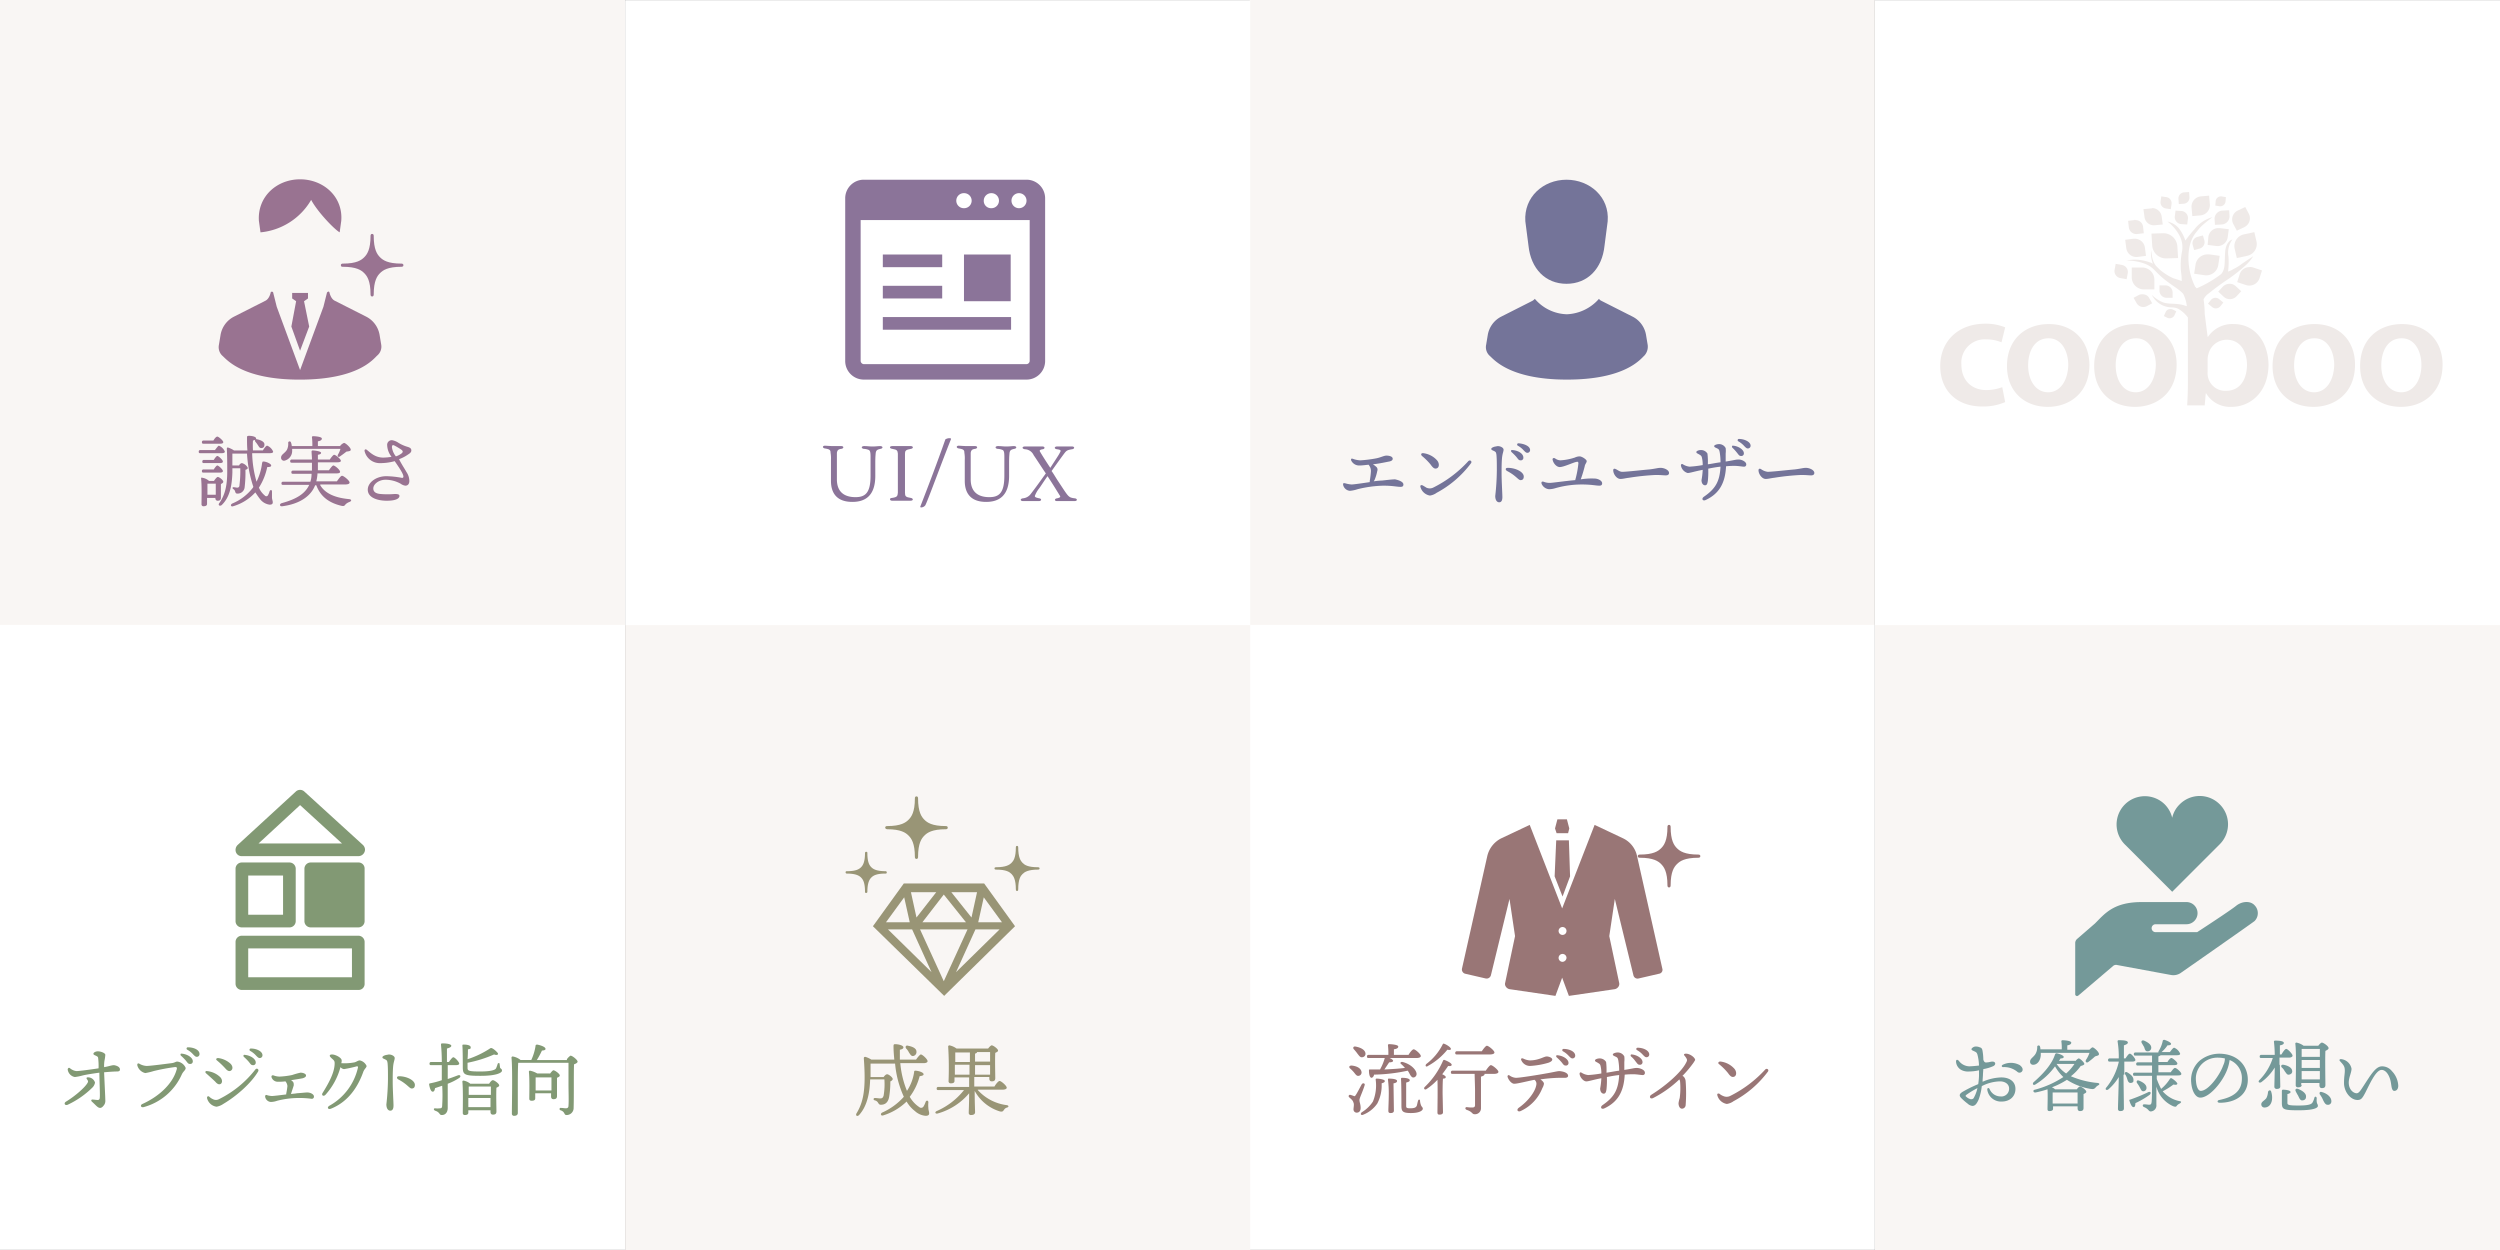 <svg xmlns="http://www.w3.org/2000/svg" width="683" height="341.5" viewBox="0 0 683 341.5">
  <rect x="0" y="0" width="683" height="341.5" fill="#333333" stroke="none"/>
  <g id="グループ化_2728" data-name="グループ化 2728" transform="translate(0 -6329)">
    <g id="グループ化_2321" data-name="グループ化 2321" transform="translate(0 6329)">
      <rect id="長方形_1439" data-name="長方形 1439" width="170.777" height="170.75" fill="#f9f6f4"/>
      <rect id="長方形_1938" data-name="長方形 1938" width="170.777" height="170.75" transform="translate(0 170.723)" fill="#fff"/>
      <rect id="長方形_1440" data-name="長方形 1440" width="170.777" height="170.75" transform="translate(170.777)" fill="none"/>
      <rect id="長方形_1441" data-name="長方形 1441" width="170.777" height="170.75" transform="translate(341.446)" fill="#f9f6f4"/>
      <rect id="長方形_1939" data-name="長方形 1939" width="170.777" height="170.75" transform="translate(341.446 170.723)" fill="#fff"/>
      <rect id="長方形_1442" data-name="長方形 1442" width="170.777" height="170.75" transform="translate(512.223 170.75)" fill="#f9f6f4"/>
      <rect id="長方形_1936" data-name="長方形 1936" width="170.777" height="170.75" transform="translate(512.223 0.027)" fill="#fff"/>
      <rect id="長方形_1444" data-name="長方形 1444" width="170.777" height="170.75" transform="translate(170.777 170.75)" fill="#f9f6f4"/>
      <rect id="長方形_1937" data-name="長方形 1937" width="170.777" height="170.75" transform="translate(170.777 0.027)" fill="#fff"/>
      <g id="グループ化_1710" data-name="グループ化 1710" transform="translate(366.933 119.925)">
        <path id="パス_1460" data-name="パス 1460" d="M355.742,122.994c0,.433-.216.649-.757.649-1.082,0-2.055-.324-4.759-.324a31.818,31.818,0,0,0-7.03.973,8.757,8.757,0,0,1-2.055.433,2.056,2.056,0,0,1-1.839-1.514c-.108-.541,0-.649.541-.541a8.2,8.2,0,0,0,1.73.324c.541,0,2.812-.324,4.975-.649v-.324a23.034,23.034,0,0,0,.324-2.7,2.651,2.651,0,0,0-.649-1.73c-.973.108-1.839.216-2.488.216a2.409,2.409,0,0,1-2.271-1.406c-.108-.433.108-.541.433-.433a6.983,6.983,0,0,0,2.055.433,33.719,33.719,0,0,0,4.326-.541c1.19-.216,2.163-.757,2.812-.757.757,0,1.73.216,1.73.865,0,.433-.433.649-.973.757-.649.108-2.488.541-4.434.757a6,6,0,0,1,.865.649,1.024,1.024,0,0,1,.324,1.19,12.839,12.839,0,0,1-.757,2.487c-.108.108-.108.216-.216.324a19.817,19.817,0,0,1,2.271-.216c1.947-.216,2.92-.324,3.569-.324C354.445,121.8,355.742,122.237,355.742,122.994Z" transform="translate(-339.265 -110.558)" fill="#747499"/>
        <path id="パス_1461" data-name="パス 1461" d="M360.424,123.909a2.171,2.171,0,0,0,1.839,0,32.669,32.669,0,0,0,9.626-7.245c.433-.433,1.082,0,.757.541a28.411,28.411,0,0,1-9.409,8.11,4.133,4.133,0,0,1-1.839.757,3.23,3.23,0,0,1-2.6-2.379c-.108-.433.216-.541.541-.433C359.559,123.369,360.1,123.693,360.424,123.909Zm-.757-9.408a6.044,6.044,0,0,1,3.677,1.946c.649.757.649,1.838,0,2.163-.541.216-.973.108-1.73-.973a16.45,16.45,0,0,0-2.379-2.379C358.8,114.826,359.018,114.393,359.667,114.5Z" transform="translate(-337.674 -110.608)" fill="#747499"/>
        <path id="パス_1462" data-name="パス 1462" d="M380.053,113.73c0,.541-.324,1.081-.433,2.379s-.108,2.812-.108,4.217c0,1.946.216,5.407.216,6.38s-.325,1.406-.865,1.406c-.649,0-1.082-.649-1.082-1.73a66.654,66.654,0,0,0,.433-6.921c0-2.055,0-3.136-.108-4.326-.108-.757-.216-.757-.541-.973-.649-.324-.865-.324-.865-.649s.865-.649,1.3-.649C378.755,112.541,380.053,113.081,380.053,113.73Zm1.19,4.974c2.055,0,4.326,1.081,4.326,2.379,0,.541-.216.973-.865.973s-1.19-1.19-3.677-2.487C380.485,119.245,380.485,118.7,381.242,118.7Zm4.218-2.812a.683.683,0,0,1-.757.757c-.541,0-.649-.324-1.19-.973a14.665,14.665,0,0,0-1.3-1.3c-.216-.216-.108-.649.216-.541C384.055,113.946,385.461,114.812,385.461,115.893Zm1.839-2.055a.739.739,0,0,1-.757.757c-.324,0-.541-.216-.973-.649a6.126,6.126,0,0,0-1.622-1.3.346.346,0,0,1,.216-.649C385.677,112.108,387.3,112.757,387.3,113.838Z" transform="translate(-336.212 -110.81)" fill="#747499"/>
        <path id="パス_1463" data-name="パス 1463" d="M405.95,122.653c0,.433-.216.649-.757.649-.973,0-2.055-.324-4.867-.324a26.446,26.446,0,0,0-7.03.973,6.592,6.592,0,0,1-1.839.324,2.453,2.453,0,0,1-2.055-1.514c-.108-.541.108-.649.541-.541a4.485,4.485,0,0,0,1.73.324c.649,0,4.326-.541,6.922-.757a26.519,26.519,0,0,0,.865-4.542c0-.433-.108-.541-.541-.433-.757.108-3.461,1.406-4.543,1.406-.865,0-1.73-.973-1.947-1.946-.108-.433.216-.649.649-.433a2.584,2.584,0,0,0,1.514.541,15.53,15.53,0,0,0,3.894-.757,3.258,3.258,0,0,1,1.3-.324c.649,0,1.947.865,1.947,1.3s-.433.757-.541,1.406a37.116,37.116,0,0,1-1.082,3.569,18.593,18.593,0,0,1,3.785-.216C404.76,121.356,405.95,121.9,405.95,122.653Z" transform="translate(-335.179 -110.542)" fill="#747499"/>
        <path id="パス_1464" data-name="パス 1464" d="M409.988,119.281c1.19,0,5.949-.541,7.354-.649,1.839-.216,2.271-.433,3.137-.433s2.271.541,2.271,1.406c0,.324-.216.649-.865.649-.757,0-1.19-.108-2.812-.108a65.091,65.091,0,0,0-7.246.757c-.973.108-1.622.324-2.379.324-.973,0-1.947-1.3-1.947-2.379,0-.324.216-.541.649-.324C408.69,118.741,409.23,119.281,409.988,119.281Z" transform="translate(-333.7 -110.306)" fill="#747499"/>
        <path id="パス_1465" data-name="パス 1465" d="M442.446,117.821a.574.574,0,0,1-.649.649c-.433,0-1.514-.216-2.488-.216a21.01,21.01,0,0,0-2.379.108c-.216,4.542-1.839,7.462-5.516,9.192-.865.433-1.3-.324-.541-.865,3.136-2.163,4.326-4.109,4.543-8.218-1.082.108-2.271.324-3.353.541a23.823,23.823,0,0,1-.108,3.352c-.108.649-.216,1.19-.757,1.19s-.973-.541-.973-1.406a19.817,19.817,0,0,0,.325-2.812c-2.271.433-3.461.865-4.11.865a2.586,2.586,0,0,1-1.839-2.055c0-.324.216-.541.541-.324a4.192,4.192,0,0,0,1.839.649,33.961,33.961,0,0,0,3.569-.433,8.382,8.382,0,0,0-.216-2.055c-.108-.433-.216-.541-.757-.865s-.757-.324-.757-.649.757-.541,1.19-.541a2.049,2.049,0,0,1,1.839.973,18.556,18.556,0,0,1,.108,2.92c.973-.108,2.379-.433,3.461-.541a15.929,15.929,0,0,0-.216-2.7c-.108-.649-.216-.865-.649-1.081s-.865-.324-.865-.649.865-.541,1.19-.541a2.026,2.026,0,0,1,1.947,1.081,6.762,6.762,0,0,1,0,1.514v2.163c2.163-.324,2.7-.541,3.353-.541C441.04,116.415,442.446,117.064,442.446,117.821Zm-3.785-4.542c-.216-.216-.108-.649.216-.541,1.406.108,2.92,1.081,2.92,2.055a.683.683,0,0,1-.757.757c-.541,0-.649-.324-1.19-.973A12.97,12.97,0,0,0,438.66,113.279Zm4.975-.541a.739.739,0,0,1-.757.757c-.324,0-.541-.216-.973-.649a6.127,6.127,0,0,0-1.622-1.3.346.346,0,0,1,.216-.649C441.9,110.9,443.635,111.657,443.635,112.738Z" transform="translate(-332.306 -110.9)" fill="#747499"/>
        <path id="パス_1466" data-name="パス 1466" d="M446.688,119.281c1.19,0,5.949-.541,7.354-.649,1.839-.216,2.271-.433,3.136-.433s2.271.541,2.271,1.406c0,.324-.216.649-.865.649-.757,0-1.19-.108-2.812-.108a65.094,65.094,0,0,0-7.246.757c-.973.108-1.622.324-2.379.324-.973,0-1.947-1.3-1.947-2.379,0-.324.216-.541.649-.324A4.108,4.108,0,0,0,446.688,119.281Z" transform="translate(-330.707 -110.306)" fill="#747499"/>
      </g>
      <g id="グループ化_1711" data-name="グループ化 1711" transform="translate(368.458 285.118)">
        <path id="パス_1467" data-name="パス 1467" d="M343.622,279.047c0,.649.324,1.19.324,2.163,0,.865-.433,1.3-1.082,1.3a.875.875,0,0,1-.865-.973c0-.433.216-1.3,0-1.73-.216-.757-.649-.973-1.19-1.514a.371.371,0,0,1,.324-.649,10.224,10.224,0,0,1,.973.324c.216.108.324,0,.541-.324.433-.649,1.19-2.163,1.622-2.92.324-.433.973-.216.757.324C344.6,276.56,343.622,278.507,343.622,279.047Zm-2.163-9.408c1.3.108,2.488.649,2.7,1.622a.924.924,0,0,1-.757,1.19c-.541.108-.865-.433-1.3-.973a10.2,10.2,0,0,0-1.081-1.081C340.7,270.072,340.81,269.639,341.459,269.639Zm.649-4.434c-.324-.324-.216-.865.433-.757,1.19.216,2.488.757,2.7,1.73a.95.95,0,0,1-.865,1.19c-.541.108-.865-.433-1.3-.973A11.485,11.485,0,0,0,342.108,265.206Zm8.436,8.651c0,.324-.216.433-.865.649a10.592,10.592,0,0,1-1.19,5.515,8.451,8.451,0,0,1-3.785,3.028c-.649.324-.973-.216-.433-.649a9.708,9.708,0,0,0,3.028-2.92,11.588,11.588,0,0,0,.757-5.948c0-.216,0-.324.324-.324C348.922,273.208,350.544,273.424,350.544,273.857Zm-4.434-6.272c-.324,0-.433-.108-.433-.433a.4.4,0,0,1,.433-.433h5.408a19.158,19.158,0,0,0-.108-2.6.287.287,0,0,1,.324-.324c.324,0,2.488.108,2.488.649,0,.432-.433.649-1.19.757v1.514h4c.433-.757,1.082-1.514,1.406-1.514.433,0,1.947,1.3,1.947,1.838,0,.324-.433.541-1.19.541h-7.354c.541.216.973.541.973.757,0,.324-.541.432-1.082.432l-1.3,1.947c2.163-.108,4-.216,5.624-.433a10.2,10.2,0,0,0-1.082-1.081c-.324-.216-.108-.649.433-.541,2.488.649,3.677,2.271,3.785,3.028a.963.963,0,0,1-.649,1.189c-.433.108-.649-.108-.973-.541-.216-.324-.433-.865-.757-1.3a46.56,46.56,0,0,1-9.193,1.081c-.108.541-.433.865-.757.865-.433-.108-.649-.973-.649-2.055,0-.216.108-.216.324-.216h2.7a13.633,13.633,0,0,0,1.3-3.136H346.11Zm6.922,14.382c0,.433-.324.649-.865.649s-.649-.216-.649-.649c0-.757.108-2.7.108-4.109a28.985,28.985,0,0,0-.216-4.326c0-.216,0-.324.216-.324.865,0,2.271.108,2.271.649q0,.487-.973.649Zm7.9-.541c0,.433-.757,1.19-3.245,1.19-2.379,0-2.6-.541-2.6-2.055,0-.757,0-5.839-.108-7.137,0-.324,0-.432.324-.432,1.082,0,2.055.216,2.055.649,0,.324-.216.433-.973.649v6.272c0,.541,0,.757,1.082.757,1.19,0,1.622-.216,1.839-.757.108-.433.216-.973.324-1.3.108-.433.541-.433.541,0a3.841,3.841,0,0,0,.216,1.081C360.6,280.994,360.927,280.994,360.927,281.426Z" transform="translate(-340.676 -263.649)" fill="#997676"/>
        <path id="パス_1468" data-name="パス 1468" d="M364.888,282.411q0,.649-.973.649c-.433,0-.541-.216-.541-.649,0-1.3.108-6.272,0-8.867a16.144,16.144,0,0,1-2.92,2.487c-.541.432-.973-.108-.541-.541a21.987,21.987,0,0,0,4.975-7.137c.108-.216.216-.324.433-.216.649.216,1.947.865,1.947,1.3,0,.324-.433.433-.973.324q-.649.973-1.622,2.271c.541.216.973.541.973.757,0,.324-.324.432-.757.432-.108.865-.108,3.569-.108,4.109Zm-4.543-13.193a15.274,15.274,0,0,0,4.434-5.3c.108-.216.216-.324.433-.216.649.216,1.839.973,1.839,1.406,0,.324-.433.324-.973.216a17.763,17.763,0,0,1-5.3,4.434C360.238,270.191,359.913,269.651,360.346,269.218Zm16.223,1.838c.433-.649,1.082-1.514,1.406-1.514.433,0,2.055,1.3,2.055,1.838,0,.324-.433.541-1.19.541h-2.6v.108c0,.324-.541.541-.973.649v8.651a1.616,1.616,0,0,1-1.73,1.622c-.757,0-.541-.649-2.163-1.19-.541-.216-.433-.757,0-.757a8.836,8.836,0,0,0,1.514.108c.541,0,.757-.216.757-.649v-3.893c0-1.406-.108-3.785-.108-4.65h-6.057c-.324,0-.433-.108-.433-.433a.4.4,0,0,1,.433-.433h9.085Zm-7.9-4.434c-.324,0-.433-.108-.433-.432a.4.4,0,0,1,.433-.433h6.814c.433-.649,1.082-1.514,1.406-1.514.433,0,2.055,1.3,2.055,1.838,0,.324-.433.541-1.3.541h-8.977Z" transform="translate(-339.121 -263.661)" fill="#997676"/>
        <path id="パス_1469" data-name="パス 1469" d="M397.348,272.353c0,.324-.324.541-.865.541h-1.731a42.242,42.242,0,0,0-4.975.433c.649.432.973.865.973,1.189a3.208,3.208,0,0,1-.433,1.19,11.537,11.537,0,0,1-5.949,6.272c-.757.324-1.19-.324-.541-.865,2.488-1.73,4.651-4.434,4.867-6.488a1.318,1.318,0,0,0-.541-1.189c-2.163.432-4.651,1.081-5.516,1.081-.757,0-1.622-1.081-1.839-1.946,0-.324.216-.541.541-.324a3.4,3.4,0,0,0,1.73.649c1.19,0,6.489-.865,8.22-1.19,1.947-.324,3.137-.649,3.677-.649C396.266,271.164,397.348,271.6,397.348,272.353Zm-12.762-4.217c-.216-.433,0-.649.433-.541a4.874,4.874,0,0,0,1.839.541c2.488,0,3.894-1.081,4.651-1.081.541,0,1.514.324,1.514.865,0,.324-.433.649-1.082.865a22.031,22.031,0,0,1-4.975.865A2.6,2.6,0,0,1,384.585,268.136Zm12.871.649a.683.683,0,0,1-.757.757c-.541,0-.649-.324-1.19-.973a14.688,14.688,0,0,0-1.3-1.3c-.216-.216-.108-.649.216-.541C395.942,266.838,397.456,267.812,397.456,268.785Zm1.839-1.947a.739.739,0,0,1-.757.757c-.324,0-.541-.216-.973-.649a6.125,6.125,0,0,0-1.622-1.3.346.346,0,0,1,.216-.649C397.564,265,399.294,265.649,399.294,266.838Z" transform="translate(-337.403 -263.552)" fill="#997676"/>
        <path id="パス_1470" data-name="パス 1470" d="M416.846,271.513a.574.574,0,0,1-.649.649c-.433,0-1.514-.216-2.488-.216a21.011,21.011,0,0,0-2.379.108c-.216,4.542-1.839,7.462-5.516,9.192-.865.433-1.3-.324-.541-.865,3.137-2.163,4.326-4.109,4.543-8.219-1.082.108-2.271.324-3.353.541a23.823,23.823,0,0,1-.108,3.352c-.108.649-.216,1.19-.757,1.19s-.973-.541-.973-1.406a19.819,19.819,0,0,0,.324-2.812c-2.271.432-3.461.865-4.11.865-.757,0-1.73-1.081-1.839-2.055,0-.324.216-.541.541-.324a4.192,4.192,0,0,0,1.839.649,33.973,33.973,0,0,0,3.569-.433,8.382,8.382,0,0,0-.216-2.055c-.108-.432-.216-.541-.757-.865s-.757-.324-.757-.649.757-.541,1.19-.541a2.049,2.049,0,0,1,1.839.973,18.555,18.555,0,0,1,.108,2.92c.973-.108,2.379-.433,3.461-.541a15.923,15.923,0,0,0-.216-2.7c-.108-.649-.216-.865-.649-1.081s-.865-.324-.865-.649.865-.541,1.19-.541a2.026,2.026,0,0,1,1.947,1.081,6.762,6.762,0,0,1,0,1.514v2.163c2.163-.324,2.7-.541,3.353-.541C415.548,270.215,416.846,270.756,416.846,271.513Zm-3.785-4.434c-.216-.216-.108-.649.216-.541,1.406.108,2.92,1.081,2.92,2.055a.683.683,0,0,1-.757.757c-.541,0-.649-.324-1.19-.973A6.483,6.483,0,0,0,413.06,267.079Zm4.975-.541a.739.739,0,0,1-.757.757c-.324,0-.541-.216-.973-.649a6.129,6.129,0,0,0-1.622-1.3.346.346,0,0,1,.216-.649C416.413,264.7,418.035,265.457,418.035,266.538Z" transform="translate(-335.919 -263.576)" fill="#997676"/>
        <path id="パス_1471" data-name="パス 1471" d="M428.266,269.228a28.089,28.089,0,0,1-2.6,3.028c.108.108.216.108.324.216a2.067,2.067,0,0,1,.541,1.3,43.311,43.311,0,0,1,0,6.488,1.036,1.036,0,0,1-.973.973c-.649,0-.973-.757-.973-1.514a8.543,8.543,0,0,1,.324-1.406,20.709,20.709,0,0,0,.108-4.434,1.538,1.538,0,0,0-.216-.649,30.029,30.029,0,0,1-7.138,5.082c-.865.433-1.19-.432-.541-.865,4-2.487,8.22-6.164,9.518-8.759.433-.757.324-.973-.324-1.838-.433-.432-.216-.649.324-.649,1.082,0,2.488,1.081,2.488,1.73A9.021,9.021,0,0,1,428.266,269.228Z" transform="translate(-334.469 -263.454)" fill="#997676"/>
        <path id="パス_1472" data-name="パス 1472" d="M435.424,277.609a2.171,2.171,0,0,0,1.839,0,32.669,32.669,0,0,0,9.626-7.245c.433-.433,1.082,0,.757.541a28.411,28.411,0,0,1-9.41,8.11,4.132,4.132,0,0,1-1.839.757,3.23,3.23,0,0,1-2.6-2.379c-.108-.433.216-.541.541-.433A3.6,3.6,0,0,0,435.424,277.609Zm-.649-9.408a6.044,6.044,0,0,1,3.677,1.946c.649.757.649,1.838,0,2.163-.541.216-.973.108-1.731-.973a16.448,16.448,0,0,0-2.379-2.379C433.8,268.634,434.126,268.093,434.775,268.2Z" transform="translate(-333.083 -263.292)" fill="#997676"/>
      </g>
      <g id="グループ化_1712" data-name="グループ化 1712" transform="translate(233.891 285.268)">
        <path id="パス_1473" data-name="パス 1473" d="M228.309,268.774a25.742,25.742,0,0,0,1.839,7.786,12.484,12.484,0,0,0,1.947-5.083c0-.324.108-.433.324-.433.757,0,2.271.433,2.271.973,0,.324-.433.433-1.082.541a15.986,15.986,0,0,1-2.7,5.623,8.227,8.227,0,0,0,2.6,2.812.768.768,0,0,0,1.19-.216,5.8,5.8,0,0,0,.541-1.19c.216-.541.757-.433.757.108a7.082,7.082,0,0,0,0,1.514c0,.649.216.973.216,1.514q0,.649-.973.649a4.9,4.9,0,0,1-2.92-1.3,8.927,8.927,0,0,1-2.271-2.6,15.893,15.893,0,0,1-6.381,3.785c-.649.216-.865-.433-.324-.757a17.29,17.29,0,0,0,5.949-4.326A27.7,27.7,0,0,1,226.9,269.1H220.2v3.677h3.569c.324-.433.649-.757.973-.757.433,0,1.514.865,1.514,1.3,0,.216-.324.541-.649.649a25.692,25.692,0,0,1-.324,4.217c-.324,1.838-1.406,2.163-2.271,2.163-.433,0-.541-.216-.757-.541a1.343,1.343,0,0,0-.865-.649c-.541-.108-.433-.649,0-.649s1.082.108,1.406.108c.541,0,.757-.108.973-.757a19,19,0,0,0,.216-4.434h-3.894c-.108,3.244-.649,7.137-3.028,9.732-.541.541-1.082.108-.649-.541,1.622-2.7,2.163-5.515,2.163-9.841,0-1.73-.108-3.569-.216-5.083,0-.324.108-.433.433-.433a7.093,7.093,0,0,1,1.622.757h6.273c-.108-1.19-.216-2.379-.216-3.677,0-.432.108-.541.433-.541.865,0,2.271.324,2.271.865q0,.487-.973.649v2.7h4.434c.433-.649,1.082-1.406,1.3-1.406.433,0,1.839,1.3,1.839,1.838,0,.324-.433.541-1.082.541h-6.381Zm1.622-3.785c-.324-.433-.108-.973.541-.757,1.082.216,2.271.649,2.271,1.622a1.091,1.091,0,0,1-.973,1.19c-.541,0-.757-.541-1.082-.973A3.886,3.886,0,0,0,229.931,264.99Z" transform="translate(-216.255 -263.8)" fill="#999576"/>
        <path id="パス_1474" data-name="パス 1474" d="M247.875,276.32a12.8,12.8,0,0,0,7.9,4.109c.649.108.541.541.108.649a1.416,1.416,0,0,0-.865.649c-.324.433-.433.541-1.082.433a11.781,11.781,0,0,1-6.922-5.623c0,3.244.108,5.191.108,5.839,0,.433-.324.757-1.082.757a.574.574,0,0,1-.649-.649c0-.757.108-2.379.108-5.3a17.323,17.323,0,0,1-8.544,5.515c-.649.216-.973-.324-.324-.649a19.381,19.381,0,0,0,7.463-5.731h-7.03c-.324,0-.433-.108-.433-.433a.4.4,0,0,1,.433-.433H245.5v-2.6h-4v.973q0,.649-.973.649a.574.574,0,0,1-.649-.649,92.9,92.9,0,0,0-.108-9.408.345.345,0,0,1,.324-.324,4.9,4.9,0,0,1,1.947.865h8.652c.324-.433.757-.865.973-.865.433,0,1.73.973,1.73,1.406,0,.324-.324.433-.757.649-.108,1.73,0,6.056,0,6.921,0,.649-.324.865-.973.865-.541,0-.649-.433-.649-.757v-.433H246.9v2.6h5.516c.433-.757,1.082-1.514,1.406-1.514.433,0,1.947,1.3,1.947,1.838,0,.324-.433.541-1.19.541h-6.706Zm-6.165-10.273v2.6h4v-2.6ZM245.6,272.1v-2.7h-4v2.7Zm1.514-3.569h4.11v-2.6h-3.569c0,.216-.216.324-.541.433Zm4.11,3.569v-2.6h-4.11v2.6Z" transform="translate(-214.622 -263.775)" fill="#999576"/>
      </g>
      <g id="グループ化_1713" data-name="グループ化 1713" transform="translate(534.395 284.079)">
        <path id="パス_1475" data-name="パス 1475" d="M501.454,271.861c0,.649-.108,1.406-.108,2.163a13.467,13.467,0,0,1,5.083-1.19c2.379,0,3.894,1.19,3.894,3.136,0,2.055-1.514,3.46-3.785,3.46a3.78,3.78,0,0,1-3.894-3.136c-.108-.649.433-.757.649-.216a3.226,3.226,0,0,0,2.92,1.946,2.108,2.108,0,0,0,2.379-2.163c0-1.19-1.082-1.947-2.487-1.947a11.343,11.343,0,0,0-4.975,1.3,15.331,15.331,0,0,1-.865,3.677c-.541,1.189-.973,1.73-1.73,1.73a2.381,2.381,0,0,1-1.3-.649,14.053,14.053,0,0,1-1.514-1.3c-.973-.865-.757-1.406.433-2.055a34.414,34.414,0,0,1,4-1.946,19.821,19.821,0,0,0,.216-2.271v-1.514a12.122,12.122,0,0,1-2.6.324,4,4,0,0,1-2.271-.433,2.788,2.788,0,0,1-1.406-2.271c0-.541.324-.649.757-.216a3.7,3.7,0,0,0,2.812,1.514c.541,0,1.839-.108,2.7-.216a12.763,12.763,0,0,0-.433-3.028c-.216-.649-.433-.649-1.082-.973-.324-.108-.541-.324-.541-.433,0-.324.649-.757,1.082-.757a2.535,2.535,0,0,1,1.19.216c.433.108.649.324.757.973a14.9,14.9,0,0,1,.216,2.379c.216.757.541.865,1.082.757.433,0,.973-.216,1.406-.216s.757.216.757.541c0,.216-.108.541-.649.757a11.076,11.076,0,0,1-2.6.757Zm-1.514,3.893a23.5,23.5,0,0,0-3.028,1.838c-.216.216-.324.324,0,.541a2.356,2.356,0,0,0,.865.541.946.946,0,0,0,1.082-.108A9.534,9.534,0,0,0,499.94,275.754Zm12.33-4.866a.862.862,0,0,1-1.406.433,5.586,5.586,0,0,0-3.894-1.3c-.433,0-.541-.432-.108-.649a5.018,5.018,0,0,1,4.651.108C512.054,269.915,512.378,270.348,512.27,270.888Z" transform="translate(-494.1 -262.562)" fill="#749999"/>
        <path id="パス_1476" data-name="パス 1476" d="M515.72,266.26v.649c-.108,1.514-.973,2.6-2.055,2.6a.8.8,0,0,1-.865-.865c0-.865.974-1.19,1.514-2.163a3.553,3.553,0,0,0,.433-1.838.383.383,0,0,1,.757-.108,1.841,1.841,0,0,1,.108.757h5.84a13.115,13.115,0,0,0-.108-2.163.287.287,0,0,1,.324-.324c.324,0,2.379.108,2.379.649,0,.433-.433.649-1.082.757V265.4h6.057c.324-.324.649-.649.865-.649.324,0,1.73,1.19,1.73,1.838,0,.433-.541.433-1.082.649a19.171,19.171,0,0,1-1.839,1.514c-.433.324-.865,0-.649-.541a8.193,8.193,0,0,0,.973-1.946h-13.3Zm9.409,2.271c.324-.324.757-.757.974-.757.324,0,1.514,1.081,1.514,1.514,0,.216-.433.433-.974.541a13.387,13.387,0,0,1-2.7,2.812,23.638,23.638,0,0,0,7.355,1.838c.541.108.541.433.108.649a2.345,2.345,0,0,0-.757.649c-.324.324-.541.433-1.3.324a16.613,16.613,0,0,1-6.489-2.487,20.853,20.853,0,0,1-4.11,2.055,2.356,2.356,0,0,1,.865.541h5.948c.325-.433.649-.757.865-.757.433,0,1.73.973,1.73,1.406,0,.324-.325.433-.757.649v3.785c0,.649-.324.865-.973.865-.541,0-.649-.433-.649-.757v-.541h-6.706v.649q0,.649-.973.649c-.433,0-.541-.216-.541-.541,0-1.19.108-3.677,0-5.407a28.432,28.432,0,0,1-3.245.865c-.649.108-.865-.649-.216-.757a25.991,25.991,0,0,0,7.787-3.46,12.39,12.39,0,0,1-2.271-2.92,18.564,18.564,0,0,1-5.408,4.974c-.541.324-.865-.216-.433-.649,2.6-2.271,4.975-4.866,5.84-7.57.108-.216.216-.324.433-.324.649.108,1.839.541,1.947.973,0,.324-.324.433-.865.433-.108.216-.324.433-.433.649h4.434Zm.649,11.463v-2.92h-6.814V280.1h6.814Zm-5.732-10.706a9.864,9.864,0,0,0,2.6,2.6,13.047,13.047,0,0,0,2.271-2.6Z" transform="translate(-492.575 -262.692)" fill="#749999"/>
        <path id="パス_1477" data-name="パス 1477" d="M536.768,272.216c0,1.514.108,8.327.108,9.192,0,.541-.324.757-.973.757a.574.574,0,0,1-.649-.649c0-.973.216-6.7.216-8.651a13.654,13.654,0,0,1-2.812,3.352c-.541.433-1.082,0-.541-.541a17.048,17.048,0,0,0,3.353-6.921v-.108h-2.488c-.324,0-.433-.108-.433-.433a.4.4,0,0,1,.433-.433h2.488a25.8,25.8,0,0,0-.325-4.65.287.287,0,0,1,.325-.324c1.406,0,2.487.108,2.487.649,0,.324-.433.541-1.082.757v3.569h.433c.433-.649.865-1.3,1.19-1.3.433,0,1.514,1.3,1.514,1.73,0,.324-.433.433-.757.433h-2.271v3.569Zm1.839,2.271c-.541-.108-.649-.541-.865-1.19a4,4,0,0,0-.541-1.189c-.216-.433.108-.757.541-.541.973.541,1.839,1.3,1.73,2.163C539.58,274.271,539.147,274.487,538.606,274.487Zm5.3,3.244A24.213,24.213,0,0,1,540.012,280c0,.541-.108,1.081-.433,1.081-.433.108-.865-.649-1.19-1.73-.108-.216,0-.324.216-.324a46.6,46.6,0,0,0,4.975-2.055C544.122,276.758,544.447,277.19,543.906,277.731Zm1.947-5.191v.865a20.41,20.41,0,0,0,1.19,2.7,11.547,11.547,0,0,0,2.379-2.7c.108-.108.216-.324.433-.216.649.324,1.622,1.19,1.622,1.514-.108.324-.433.324-1.082.216a19.223,19.223,0,0,1-2.92,1.838,8.005,8.005,0,0,0,4.651,2.7c.649.108.324.433,0,.649a2.273,2.273,0,0,0-.757.541c-.216.324-.324.433-.973.216a8.126,8.126,0,0,1-4.651-5.407v4.974a1.641,1.641,0,0,1-1.514,1.838c-.649,0-.541-.649-1.839-1.19-.541-.216-.433-.757,0-.757.541,0,1.081.108,1.3.108.541,0,.649-.108.757-.757.108-1.3.108-3.352.108-5.191v-1.946H539.8c-.325,0-.433-.108-.433-.433a.4.4,0,0,1,.433-.433h4.759v-1.946h-3.894c-.324,0-.433-.108-.433-.433a.4.4,0,0,1,.433-.433h3.894v-1.838h-4.542c-.324,0-.433-.108-.433-.432a.4.4,0,0,1,.433-.433h6.273a.817.817,0,0,1,.108-.433,8.34,8.34,0,0,0,1.082-2.7c0-.216.216-.324.433-.324.757.216,1.839.757,1.839,1.081s-.324.433-.973.433a8.612,8.612,0,0,1-1.622,1.838h2.271c.433-.541.865-1.19,1.19-1.19a2.982,2.982,0,0,1,1.622,1.622c0,.324-.324.433-.973.433h-4.326a3.6,3.6,0,0,1-.649.324v1.514h2.488c.324-.541.757-1.081,1.082-1.081s1.622,1.081,1.622,1.514c0,.324-.324.433-.973.433h-4.218v1.946h3.353c.433-.541.865-1.19,1.19-1.19.433,0,1.73,1.19,1.73,1.622,0,.324-.324.433-.974.433h-5.732Zm-4.651,3.136a7.287,7.287,0,0,0-.757-1.19c-.216-.433,0-.865.541-.649,1.082.433,2.055,1.081,2.055,1.947a.883.883,0,0,1-.865.973C541.635,276.758,541.526,276.217,541.2,275.677Zm.541-12.111c-.216-.433,0-.865.649-.649.973.433,2.055,1.081,1.947,2.055a.968.968,0,0,1-1.081.865c-.541,0-.649-.541-.865-1.19C542.175,264.322,541.959,263.889,541.743,263.565Z" transform="translate(-491.018 -262.7)" fill="#749999"/>
        <path id="パス_1478" data-name="パス 1478" d="M568.968,273.337c0,4.109-3.353,6.272-7.679,6.272-.757,0-.757-.649-.108-.757,3.677-.757,6.165-2.271,6.165-5.839a5.274,5.274,0,0,0-3.353-5.083,11.4,11.4,0,0,1-.649,2.6c-1.3,3.46-4.867,7.678-7.354,7.678-1.19,0-2.271-1.514-2.488-4.109a7.031,7.031,0,0,1,2.271-5.948,8.55,8.55,0,0,1,5.3-1.946C566.156,266.2,568.968,269.444,568.968,273.337ZM562.7,267.5a9.525,9.525,0,0,0-1.839-.216,6.053,6.053,0,0,0-4.326,1.622,5.64,5.64,0,0,0-1.73,4.758c.108,1.622.649,2.7,1.3,2.7,2.055,0,5.192-4.217,6.165-7.029A4.12,4.12,0,0,0,562.7,267.5Z" transform="translate(-489.258 -262.415)" fill="#749999"/>
        <path id="パス_1479" data-name="パス 1479" d="M576.337,269.5c0,.973.108,5.3.108,5.948q0,.649-.973.649a.606.606,0,0,1-.649-.541c0-.541.108-3.677.108-5.3a14.239,14.239,0,0,1-3.677,4c-.541.324-.973-.108-.541-.541a14.982,14.982,0,0,0,3.677-6.056h-3.137c-.324,0-.433-.108-.433-.433a.4.4,0,0,1,.433-.433h3.677a31.507,31.507,0,0,0-.216-3.569.287.287,0,0,1,.325-.324c1.081,0,2.379.108,2.379.649,0,.324-.433.541-1.082.649v2.487h.433c.433-.757.973-1.514,1.3-1.514.433,0,1.73,1.406,1.73,1.838,0,.324-.433.541-.973.541h-2.6V269.5Zm-2.379,7.353a5.265,5.265,0,0,1,.216,2.271c-.216,1.3-.973,2.055-2.055,2.055a.853.853,0,0,1-.865-.865c0-.757.865-.973,1.406-1.73a4.532,4.532,0,0,0,.433-1.622C573.2,276.417,573.85,276.309,573.958,276.85Zm2.92-6.6c-.325-.324-.216-.865.433-.757,1.19.216,2.271.757,2.379,1.622.108.541-.216.973-.865,1.081-.541.108-.757-.433-1.19-.973A2.983,2.983,0,0,0,576.878,270.253Zm9.842,10.489c0,.541-1.082,1.19-5.3,1.19-4.11,0-4.543-.216-4.543-2.055v-3.136c0-.324.108-.432.324-.432.433,0,2.055.108,2.055.649,0,.216-.325.433-.865.541v2.271c0,.649,0,.865,3.028.865,2.7,0,3.461-.324,3.786-.757a4.684,4.684,0,0,0,.541-1.3c.108-.541.649-.433.649.108C586.288,280.31,586.72,280.094,586.72,280.743Zm-6.057-4c-.216-.432,0-.865.649-.649,1.082.433,2.271,1.19,2.163,2.163,0,.649-.433.973-1.082.973-.541,0-.757-.649-1.082-1.3A11.782,11.782,0,0,1,580.664,276.742Zm1.622-1.73q0,.649-.973.649a.574.574,0,0,1-.649-.649c0-1.947.216-8.867-.108-11.246a.287.287,0,0,1,.324-.324,4.9,4.9,0,0,1,1.947.865h4c.324-.432.757-.865.973-.865.433,0,1.839.973,1.839,1.514,0,.324-.433.541-.865.757-.108,2.271,0,8.218,0,9.3,0,.649-.324.865-.973.865-.541,0-.649-.433-.649-.757v-.649h-4.975v.541Zm0-9.841v2.163h4.975v-2.163Zm0,5.191h4.975V268.2h-4.975v2.163Zm4.975,3.136v-2.271h-4.975V273.5Zm3.137,5.948a.9.9,0,0,1-1.082.973c-.541,0-.865-.649-1.19-1.3a6.89,6.89,0,0,0-.865-1.514c-.216-.433,0-.865.541-.649C589.1,277.282,590.4,278.256,590.4,279.445Z" transform="translate(-487.867 -262.684)" fill="#749999"/>
        <path id="パス_1480" data-name="パス 1480" d="M607.01,274.847c0,.865-.433,1.406-1.082,1.406-.757,0-.757-1.406-.973-2.487-.325-1.73-1.3-3.244-2.488-3.244-1.622,0-3.353,4.109-4.542,6.38-.757,1.406-1.082,1.838-2.055,1.838-1.839,0-3.677-2.163-3.677-4.65,0-1.73.216-2.379.216-3.352,0-1.189-.325-1.514-1.3-2.6-.324-.324-.108-.649.433-.541a3.214,3.214,0,0,1,2.7,2.6c0,1.081-.757,2.379-.757,3.785,0,1.946,1.3,2.92,2.163,2.92.649,0,1.19-.973,1.839-1.947,2.055-3.136,3.353-5.407,5.083-5.407a3.429,3.429,0,0,1,2.7,1.3A6.146,6.146,0,0,1,607.01,274.847Z" transform="translate(-486.201 -262.303)" fill="#749999"/>
      </g>
      <g id="グループ化_1714" data-name="グループ化 1714" transform="translate(224.828 119.709)">
        <path id="パス_1481" data-name="パス 1481" d="M222.179,120.818c0,5.623-2.92,7.137-6.273,7.137-4.218,0-5.84-2.379-5.84-5.731v-5.731a8.822,8.822,0,0,0-.108-1.946c0-.757-.216-.973-1.514-1.19-.757-.108-.757-.757,0-.757.216,0,1.406.108,2.271.108h2.163c.757,0,.757.649,0,.757-.865.108-1.082.433-1.19,1.081v7.245c0,3.569,2.163,4.866,5.083,4.866,2.7,0,4.11-1.19,4.11-5.839v-5.191c0-1.19-.108-1.622-.433-1.838a3.838,3.838,0,0,0-1.406-.324c-.757-.108-.757-.757.108-.757.973,0,1.3.108,2.271.108s1.514-.108,2.055-.108c.865,0,.865.649.108.757-.973.216-1.19.433-1.3,1.19,0,.216-.108.757-.108,2.6Z" transform="translate(-207.875 -110.545)" fill="#8b7499"/>
        <path id="パス_1482" data-name="パス 1482" d="M228.91,114.755V125.46c0,.973.216,1.19,1.622,1.406.649.108.757.757-.108.757h-5.083c-.649,0-.757-.757,0-.757,1.514-.216,1.514-.541,1.622-1.406V114.755c-.108-.757-.108-1.081-1.514-1.3-.865-.108-.865-.757,0-.757h5.083c.649,0,.757.649,0,.757C229.126,113.673,228.91,114,228.91,114.755Z" transform="translate(-206.495 -110.537)" fill="#8b7499"/>
        <path id="パス_1483" data-name="パス 1483" d="M232.72,129.624c-.216,0-.324-.108-.216-.324,2.271-5.839,4.651-12.111,6.814-18.275a2.181,2.181,0,0,1,1.19-.324c.216,0,.433.108.324.324-2.271,5.623-6.6,17.518-7.03,18.059A1.5,1.5,0,0,1,232.72,129.624Z" transform="translate(-205.87 -110.7)" fill="#8b7499"/>
        <path id="パス_1484" data-name="パス 1484" d="M255.979,120.818c0,5.623-2.92,7.137-6.273,7.137-4.218,0-5.84-2.379-5.84-5.731v-5.731a8.822,8.822,0,0,0-.108-1.946c0-.757-.216-.973-1.514-1.19-.757-.108-.757-.757,0-.757.216,0,1.406.108,2.271.108h2.163c.757,0,.757.649,0,.757-.865.108-1.082.433-1.19,1.081v7.245c0,3.569,2.163,4.866,5.083,4.866,2.7,0,4.11-1.19,4.11-5.839v-5.191c0-1.19-.108-1.622-.433-1.838a3.838,3.838,0,0,0-1.406-.324c-.757-.108-.757-.757.108-.757.973,0,1.3.108,2.271.108s1.514-.108,2.055-.108c.865,0,.865.649.108.757-.973.216-1.19.433-1.3,1.19,0,.216-.108.757-.108,2.6v3.569Z" transform="translate(-205.119 -110.545)" fill="#8b7499"/>
        <path id="パス_1485" data-name="パス 1485" d="M268.4,114.746c.216-.433.324-.541.324-.757s-.216-.324-.973-.433c-.865-.108-.757-.757,0-.757h4.11c.757,0,.757.649,0,.757-1.3.216-1.514.324-2.163,1.19s-2.055,2.812-3.353,4.65c-.108.108-.108.108,0,.216.541.757,1.082,1.73,1.73,2.7,2.163,3.244,2.6,4.109,3.461,4.434a4.761,4.761,0,0,0,1.082.216c.757.108.757.757-.108.757h-4.759c-.757,0-.757-.649,0-.757.973-.216.973-.433.757-.757-.865-1.406-2.055-3.352-3.353-5.3-1.082,1.514-1.947,2.92-2.379,3.46a7.329,7.329,0,0,0-1.082,1.947c0,.324.216.433,1.19.649.757.108.649.757-.108.757h-4.326c-.757,0-.865-.649,0-.757a3.03,3.03,0,0,0,1.947-.973c.541-.649,2.379-3.136,4.218-5.731.108-.108.108-.108,0-.216-1.19-1.73-2.271-3.46-3.245-4.866a2.753,2.753,0,0,0-2.379-1.622c-.865-.108-.865-.757,0-.757h4.759c.757,0,.757.649.108.757-.757.108-.973.324-.757.649.433.757,1.514,2.487,2.812,4.434C267.1,116.8,268.18,115.179,268.4,114.746Z" transform="translate(-203.8 -110.529)" fill="#8b7499"/>
      </g>
      <g id="グループ化_1715" data-name="グループ化 1715" transform="translate(17.666 285.052)">
        <path id="パス_1486" data-name="パス 1486" d="M23.976,275.441a24.015,24.015,0,0,1-6.814,4.758c-.757.324-1.19-.433-.433-.865,2.488-1.514,5.191-3.893,5.84-5.083.216-.324.216-.541-.108-.973s-.108-.649.541-.541a1.98,1.98,0,0,1,1.622,1.406A2.459,2.459,0,0,1,23.976,275.441Zm7.463-4.866c0,.432-.324.541-.865.541-.757,0-2.163.108-3.461.216.108,2.7.324,6.813.324,7.57a2.139,2.139,0,0,1-.216,1.19c-.216.324-.649.973-1.19.973-.649,0-1.082-.649-2.271-1.73-.324-.324-.108-.649.324-.541.324,0,.865.108,1.3.108.324,0,.541-.216.541-.649.108-.757-.108-4.758-.108-6.813-1.622.216-3.677.541-4.543.757a14.728,14.728,0,0,1-2.163.433,2.4,2.4,0,0,1-1.947-2.055c0-.324.324-.649.649-.324a3.4,3.4,0,0,0,1.73.757c.757,0,4-.433,6.057-.757a18.426,18.426,0,0,0-.108-2.7c0-.433-.216-.541-.649-.757-.541-.216-.649-.324-.649-.541,0-.324.649-.649,1.19-.649.757,0,2.055.433,2.055.973a10.079,10.079,0,0,1-.216,1.514,8.776,8.776,0,0,0-.108,1.838c1.3-.216,2.055-.541,2.7-.541C30.466,269.493,31.439,269.817,31.439,270.574Z" transform="translate(-16.334 -263.437)" fill="#829974"/>
        <path id="パス_1487" data-name="パス 1487" d="M37.189,269.682c1.082,0,5.083-.541,6.814-.757.973-.108,1.082-.433,1.622-.433a2.824,2.824,0,0,1,2.271,1.73c0,.649-.649.865-1.082,1.838a15.953,15.953,0,0,1-10.383,8.867c-.757.216-1.082-.541-.324-.865,4.975-2.271,8.328-5.839,9.3-9.3.216-.541.108-.865-.541-.757a53.4,53.4,0,0,0-5.732,1.081,16.13,16.13,0,0,1-2.271.541,2.917,2.917,0,0,1-2.163-2.055c-.108-.541.216-.757.649-.433A4.389,4.389,0,0,0,37.189,269.682Zm12.654-1.3a.683.683,0,0,1-.757.757c-.541,0-.649-.324-1.19-.973a14.685,14.685,0,0,0-1.3-1.3c-.216-.216-.108-.649.216-.541C48.329,266.438,49.843,267.412,49.843,268.385Zm1.839-1.947a.739.739,0,0,1-.757.757c-.324,0-.541-.216-.973-.649a6.126,6.126,0,0,0-1.622-1.3.346.346,0,0,1,.216-.649C50.06,264.6,51.682,265.249,51.682,266.438Z" transform="translate(-14.838 -263.519)" fill="#829974"/>
        <path id="パス_1488" data-name="パス 1488" d="M52.334,271.064a6.063,6.063,0,0,1,3.569,1.622c.649.649.649,1.514.216,1.838s-.973.108-1.514-.541c-.541-.541-1.514-1.406-2.488-2.271C51.685,271.388,51.9,270.956,52.334,271.064Zm1.622,7.678a1.724,1.724,0,0,0,1.622,0,28.552,28.552,0,0,0,9.95-8.11c.433-.541,1.082,0,.757.541-1.839,3.136-5.84,6.7-9.518,8.867a4.676,4.676,0,0,1-1.839.757,3.1,3.1,0,0,1-2.6-2.379c0-.432.216-.541.541-.432A3.3,3.3,0,0,0,53.956,278.742ZM55.362,267.5a6.1,6.1,0,0,1,3.461,1.622c.649.757.541,1.514,0,1.838-.433.216-.865.108-1.514-.649a22.881,22.881,0,0,0-2.271-2.163C54.605,267.82,54.93,267.5,55.362,267.5Zm10.275,1.189a.683.683,0,0,1-.757.757c-.541,0-.649-.324-1.19-.973a14.679,14.679,0,0,0-1.3-1.3c-.216-.216-.108-.649.216-.541C64.123,266.738,65.637,267.712,65.637,268.685Zm1.839-1.946a.739.739,0,0,1-.757.757c-.324,0-.541-.216-.973-.649a6.129,6.129,0,0,0-1.622-1.3.346.346,0,0,1,.216-.649C65.853,264.9,67.476,265.657,67.476,266.738Z" transform="translate(-13.435 -263.494)" fill="#829974"/>
        <path id="パス_1489" data-name="パス 1489" d="M74.032,276.839c.649-.108,1.19-.108,1.622-.216,1.622-.108,2.379-.216,2.812-.216.973,0,1.839.541,1.839,1.081a.574.574,0,0,1-.649.649,24.664,24.664,0,0,0-3.785-.216,23.765,23.765,0,0,0-5.624.757,5.377,5.377,0,0,1-1.73.324A1.7,1.7,0,0,1,67,277.7c-.108-.433.108-.757.541-.541a5.432,5.432,0,0,0,1.3.216c.433,0,2.163-.216,3.894-.433v-.216a19.61,19.61,0,0,0,.324-2.055,2.247,2.247,0,0,0-.541-1.3,13.124,13.124,0,0,1-1.947.108,1.8,1.8,0,0,1-1.839-1.19c-.108-.432.108-.649.541-.541a4.794,4.794,0,0,0,1.622.324,21.576,21.576,0,0,0,3.461-.433A20.416,20.416,0,0,1,76.628,271c.757,0,1.514.324,1.514.757,0,.324-.216.541-.865.757-.433.108-1.839.324-3.245.541a1.494,1.494,0,0,1,.433.324c.324.324.324.541.324,1.081-.216.757-.541,1.622-.757,2.379Z" transform="translate(-12.204 -262.998)" fill="#829974"/>
        <path id="パス_1490" data-name="パス 1490" d="M93.516,269.536c0,.432-.541.757-.865,1.514-1.406,4-4,8.219-8.869,10.165-.865.324-1.19-.433-.324-.865a15.94,15.94,0,0,0,7.679-10.273c.108-.324-.108-.541-.324-.432a34.887,34.887,0,0,1-3.461.757,1.5,1.5,0,0,1-.973-.541,18.388,18.388,0,0,1-4.11,7.57c-.541.541-1.19.108-.757-.541,1.622-2.6,3.028-5.191,3.245-7.461.108-1.19,0-1.3-.757-1.946-.433-.433-.541-.541-.541-.757s.216-.324.649-.324c.865,0,2.6.865,2.6,1.622a1.841,1.841,0,0,1-.108.757,14.5,14.5,0,0,0,3.569-.216c.541-.108.973-.541,1.514-.541A2.662,2.662,0,0,1,93.516,269.536Z" transform="translate(-11.03 -263.372)" fill="#829974"/>
        <path id="パス_1491" data-name="パス 1491" d="M99.953,267.372c0,.541-.324,1.081-.433,2.379s-.108,2.812-.108,4.217c0,1.946.216,5.407.216,6.38s-.324,1.406-.865,1.406c-.649,0-1.082-.649-1.082-1.73a66.654,66.654,0,0,0,.433-6.921c0-2.055,0-3.136-.108-4.326-.108-.757-.216-.757-.541-.973-.649-.324-.865-.324-.865-.649s.865-.649,1.3-.649C98.655,266.183,99.953,266.724,99.953,267.372Zm1.19,4.974c2.055,0,4.326,1.081,4.326,2.379,0,.541-.216.973-.865.973s-1.19-1.19-3.677-2.487C100.385,272.887,100.494,272.347,101.143,272.347Z" transform="translate(-9.788 -263.371)" fill="#829974"/>
        <path id="パス_1492" data-name="パス 1492" d="M113.483,269.656v3.677c.973-.324,1.839-.649,2.7-.973.757-.324,1.082.324.324.757a15.8,15.8,0,0,1-3.028,1.514v6.6c0,1.081-.541,1.946-1.622,1.946-.757,0-.433-.757-1.839-1.19-.433-.216-.433-.649,0-.649a5.212,5.212,0,0,0,1.3,0c.433,0,.649-.108.649-.865a42.949,42.949,0,0,0,0-5.3l-1.947.649c-.108.541-.216.973-.649.973s-.757-.757-.973-1.946c0-.216.108-.324.216-.324a23.451,23.451,0,0,0,3.245-.865v-4.109h-2.92c-.324,0-.433-.108-.433-.433a.4.4,0,0,1,.433-.432h2.92a46.014,46.014,0,0,0-.216-4.65c0-.324,0-.432.433-.432,1.622,0,2.379.324,2.379.649s-.433.541-1.19.757v3.677h.541c.433-.649.973-1.3,1.19-1.3.433,0,1.622,1.3,1.622,1.73,0,.324-.433.432-.973.432h-2.163Zm14.817,1.406c0,.541-1.406,1.406-5.84,1.406-4.543,0-4.867-.324-4.867-2.487,0-.757,0-4.542-.108-5.731,0-.324.108-.324.433-.324.108,0,1.839,0,1.839.757,0,.324,0,.433-.757.541,0,.433,0,1.622-.108,2.7a25.587,25.587,0,0,0,5.949-2.812c.433-.324.541-.324,1.082,0a5.916,5.916,0,0,1,1.19,1.081c.324.433-.108.757-.973.433a33.918,33.918,0,0,1-7.246,2.271v1.3c0,.865.108,1.081,3.461,1.081,3.028,0,4.11-.433,4.326-.865a8.216,8.216,0,0,0,.433-1.19c.108-.324.541-.324.541,0,0,.216.108.757.108.973C127.976,270.629,128.3,270.521,128.3,271.061Zm-3.461,3.46c.324-.432.649-.865.973-.865.433,0,1.73.973,1.73,1.406,0,.324-.324.433-.757.649-.108,1.622,0,5.623,0,6.488,0,.649-.324.865-.973.865-.541,0-.649-.433-.649-.757v-.433h-6.057v.649q0,.649-.973.649a.511.511,0,0,1-.541-.541c0-1.622.108-6.488-.108-8.543a.287.287,0,0,1,.324-.324,4.009,4.009,0,0,1,1.839.865h5.191Zm.433,3.136v-2.271h-6.057v2.271Zm-.108,3.352v-2.487h-6.057v2.487h6.057Z" transform="translate(-8.826 -263.6)" fill="#829974"/>
        <path id="パス_1493" data-name="パス 1493" d="M144.342,267.9a3.9,3.9,0,0,1,.973-.973c.541,0,1.947,1.19,1.947,1.622,0,.324-.433.541-.973.757-.108,3.028,0,8-.108,11.9a1.921,1.921,0,0,1-1.947,1.947c-.757,0-.324-.865-1.622-1.3-.433-.108-.324-.757.108-.649.433,0,.973.108,1.3.108.541,0,.757-.216.757-.757.108-1.3,0-3.893,0-5.731v-5.948H131.039c-.108,1.3-.108,5.407-.108,6.164v7.57c0,.433-.324.757-.973.757a.574.574,0,0,1-.649-.649c0-2.379.216-12.328-.108-15.247a.345.345,0,0,1,.324-.324,4.636,4.636,0,0,1,2.163.973h2.92a14.077,14.077,0,0,0,1.19-4c0-.108.216-.216.433-.216,1.082.216,2.271.649,2.271,1.19,0,.324-.541.432-.973.432a20.907,20.907,0,0,1-1.406,2.6h8.22Zm-4.651,4c.324-.433.757-.973.973-.973.433,0,1.73.973,1.73,1.406,0,.324-.324.433-.757.649v4.974c0,.649-.324.865-.973.865-.541,0-.649-.433-.649-.757V277.2h-4.326v1.406q0,.649-.973.649c-.433,0-.649-.216-.649-.541,0-1.406.108-5.407-.108-7.353a.287.287,0,0,1,.324-.324,6.451,6.451,0,0,1,1.947.757h3.461Zm.433,4.542v-3.569H135.8v3.569Z" transform="translate(-7.13 -263.576)" fill="#829974"/>
      </g>
      <g id="グループ化_1716" data-name="グループ化 1716" transform="translate(54.294 119.06)">
        <path id="パス_1494" data-name="パス 1494" d="M54.634,113.993c.433-.541.865-1.19,1.082-1.19a2.982,2.982,0,0,1,1.622,1.622c0,.324-.433.433-.973.433H50.633c-.324,0-.433-.108-.433-.433a.4.4,0,0,1,.433-.433Zm-.216,8.327c.324-.433.757-.973.973-.973.433,0,1.514.865,1.514,1.3,0,.324-.324.433-.649.649v3.677c0,.649-.324.865-.865.865s-.649-.433-.649-.757H52.471V128.7q0,.649-.973.649a.511.511,0,0,1-.541-.541c0-1.406.108-5.082-.108-7.029,0-.216.108-.324.324-.216a3.574,3.574,0,0,1,1.839.865h1.406ZM51.5,112.263c-.324,0-.433-.108-.433-.433a.4.4,0,0,1,.433-.433h2.7c.324-.541.757-1.081,1.082-1.081s1.622,1.081,1.622,1.514c0,.324-.324.433-.973.433Zm0,7.894c-.324,0-.433-.108-.433-.433a.4.4,0,0,1,.433-.433H54.31c.324-.541.757-1.081.973-1.081.324,0,1.514,1.081,1.514,1.514,0,.324-.324.433-.865.433Zm.108-2.6c-.324,0-.433-.108-.433-.433a.4.4,0,0,1,.433-.433h2.7c.324-.541.757-1.081.973-1.081.324,0,1.514,1.081,1.514,1.514,0,.324-.324.433-.973.433Zm3.245,8.543v-2.92H52.579v3.028h2.271Zm9.95-11.03a30.026,30.026,0,0,0,1.19,7.57,15.664,15.664,0,0,0,1.514-5.082c.108-.324.108-.433.324-.433.865,0,2.163.649,2.163,1.081,0,.324-.324.433-1.082.433a16.569,16.569,0,0,1-2.271,5.623,5.694,5.694,0,0,0,1.622,2.163.509.509,0,0,0,.865-.108,4.519,4.519,0,0,0,.433-1.081c.216-.433.649-.433.649.108v1.514c0,.649.216.973.216,1.406s-.216.649-.865.649a3.9,3.9,0,0,1-2.6-1.514c-.433-.541-.865-1.19-1.3-1.838a13.227,13.227,0,0,1-6.057,3.785c-.649.216-.865-.433-.216-.757a13.725,13.725,0,0,0,5.624-4.326l.108-.216a34.771,34.771,0,0,1-1.73-9.084h-4v3.244h1.839a1.031,1.031,0,0,1,.757-.649,2.531,2.531,0,0,1,1.622,1.3c0,.216-.216.433-.649.541a34.251,34.251,0,0,1-.216,4.758,1.914,1.914,0,0,1-2.055,1.73c-.324,0-.433-.216-.541-.541a.993.993,0,0,0-.433-.649c-.433-.216-.324-.649.108-.541.216,0,.649.108.865.108.433,0,.649-.216.649-.757a30.454,30.454,0,0,0,.216-4.542H59.393v1.189c-.108,3.136-.541,6.6-2.92,8.867-.541.433-1.082,0-.649-.541,1.514-2.163,2.163-4.65,2.163-8.651,0-1.838,0-4.109-.108-6.164,0-.324.108-.433.433-.324a6.563,6.563,0,0,1,1.514.757H63.5c-.108-1.19-.108-2.271-.108-3.46,0-.433,0-.433.433-.541.865,0,2.055.216,2.055.757,0,.216-.324.433-.865.541a22.544,22.544,0,0,0,0,2.7h2.7c.433-.649.865-1.3,1.19-1.3a2.982,2.982,0,0,1,1.622,1.622c0,.324-.324.433-.973.433H64.8Zm1.406-4c.973.216,1.947.649,1.947,1.406,0,.541-.216.973-.865.973-.541,0-.649-.433-.973-.865a6,6,0,0,0-.649-.865C65.45,111.29,65.666,110.857,66.207,111.073Z" transform="translate(-50.2 -110.1)" fill="#997391"/>
        <path id="パス_1495" data-name="パス 1495" d="M81.73,123.609c1.406,2.379,4.326,3.46,7.9,3.785.757.108.649.541.108.757a3.123,3.123,0,0,0-1.082.649c-.324.433-.433.541-1.082.433-3.245-.757-5.732-2.379-6.922-5.623h-.324c-1.082,2.812-4,5.082-8.977,5.731-.757.108-.865-.649-.108-.865,4-1.081,6.381-2.6,7.463-4.974H71.563c-.324,0-.433-.108-.433-.433a.4.4,0,0,1,.433-.433h7.463a6.972,6.972,0,0,0,.324-2.163H74.267c-.324,0-.433-.108-.433-.433a.4.4,0,0,1,.433-.433h5.191v-2.163H73.943c-.324,0-.433-.108-.433-.433a.4.4,0,0,1,.433-.433h5.516c0-.865-.108-1.622-.108-2.163a.287.287,0,0,1,.324-.324c.433,0,2.271.216,2.271.649,0,.324-.324.433-.865.541v1.3h3.245c.433-.649.973-1.3,1.19-1.3.433,0,1.839,1.189,1.839,1.622,0,.324-.324.433-1.082.433H81.081V119.5h3.028c.433-.649.973-1.3,1.19-1.3.433,0,1.839,1.19,1.839,1.73,0,.324-.324.433-1.082.433H80.973a11.437,11.437,0,0,1-.324,2.163h5.624c.541-.757,1.082-1.514,1.406-1.514.433,0,2.055,1.3,2.055,1.838,0,.324-.324.541-1.3.541H81.73Zm-7.679-10.057v.649a2.725,2.725,0,0,1-2.163,2.7.8.8,0,0,1-.865-.865c0-.865,1.082-1.19,1.622-2.163a3.694,3.694,0,0,0,.324-1.838.383.383,0,0,1,.757-.108,3.157,3.157,0,0,1,.216.973h5.624a16.739,16.739,0,0,0-.108-2.379.287.287,0,0,1,.324-.324c.324,0,2.379.108,2.379.649,0,.433-.433.649-1.082.757v1.3h6.057a2.333,2.333,0,0,1,1.082-.865c.433,0,1.839,1.3,1.839,1.838,0,.433-.541.433-1.19.541-.649.541-1.3.973-1.73,1.3s-.865,0-.541-.541a6.391,6.391,0,0,0,.649-1.514H74.051Z" transform="translate(-48.526 -110.092)" fill="#997391"/>
        <path id="パス_1496" data-name="パス 1496" d="M103.566,119.959a4.37,4.37,0,0,1,.757,2.379c0,.973-.541,1.3-1.082,1.3a2.776,2.776,0,0,1-1.3-.541,8.581,8.581,0,0,0-4.11-1.081c-1.839,0-3.353,1.19-3.353,2.379,0,.973.757,1.406,1.947,1.514a23.154,23.154,0,0,0,3.894,0c.865,0,1.3.108,1.3.541,0,.541-.649,1.3-3.461,1.3-2.379,0-5.191-.757-5.191-3.028,0-1.946,2.271-3.677,5.083-3.677a24.871,24.871,0,0,1,4.11.433c.433.108.541-.108.541-.324,0-.757-1.19-2.487-2.379-4.217a14.722,14.722,0,0,1-3.894.541,4.282,4.282,0,0,1-4.326-3.244c-.108-.433.216-.649.541-.433.973.757,2.271,2.163,4.543,2.163a13.5,13.5,0,0,0,2.271-.216,5.438,5.438,0,0,1-1.19-3.136,1.269,1.269,0,0,1,1.3-1.406,4.44,4.44,0,0,1,1.839.757,10.2,10.2,0,0,0,2.488,1.081c.649.216.973.433.973.973,0,.433-.324.757-.865,1.081a10.368,10.368,0,0,1-2.488,1.3C102.268,117.9,103.025,118.986,103.566,119.959Zm-4-6.813a5.02,5.02,0,0,0,1.082,2.487,5.064,5.064,0,0,0,1.622-.865c.324-.324.324-.541,0-.865a15.348,15.348,0,0,0-1.947-1.19C99.781,112.39,99.564,112.606,99.564,113.146Z" transform="translate(-46.785 -110.01)" fill="#997391"/>
      </g>
      <g id="グループ化_1765" data-name="グループ化 1765" transform="translate(530.069 52.459)">
        <g id="グループ化_1718" data-name="グループ化 1718" transform="translate(73.156 28.905)">
          <g id="グループ化_1717" data-name="グループ化 1717">
            <path id="パス_1497" data-name="パス 1497" d="M566.59,75.6a1.594,1.594,0,0,0-2.292.2h0l-.8,1,1.1.9a1.594,1.594,0,0,0,2.292-.2h0l.8-1Z" transform="translate(-563.5 -75.206)" fill="#efeae8"/>
          </g>
        </g>
        <g id="グループ化_1720" data-name="グループ化 1720" transform="translate(59.9 25.511)">
          <g id="グループ化_1719" data-name="グループ化 1719" transform="translate(0)">
            <path id="パス_1498" data-name="パス 1498" d="M550.2,71.8v1.495a1.96,1.96,0,0,0,1.894,1.893h1.694V73.693a1.96,1.96,0,0,0-1.894-1.893H550.2Z" transform="translate(-550.2 -71.8)" fill="#efeae8"/>
          </g>
        </g>
        <g id="グループ化_1722" data-name="グループ化 1722" transform="translate(52.326 20.628)">
          <g id="グループ化_1721" data-name="グループ化 1721" transform="translate(0 0)">
            <path id="パス_1499" data-name="パス 1499" d="M542.6,67v2.591a3.318,3.318,0,0,0,3.289,3.289h2.89V70.189a3.34,3.34,0,0,0-3.389-3.289H542.6Z" transform="translate(-542.6 -66.9)" fill="#efeae8"/>
          </g>
        </g>
        <g id="グループ化_1724" data-name="グループ化 1724" transform="translate(52.824 27.937)">
          <g id="グループ化_1723" data-name="グループ化 1723" transform="translate(0)">
            <path id="パス_1500" data-name="パス 1500" d="M544.595,74.4l-1.495.8.8,1.4a2.113,2.113,0,0,0,2.791.9h0l1.495-.8-.8-1.4a1.881,1.881,0,0,0-1.3-1h0a2.508,2.508,0,0,0-1.5.1" transform="translate(-543.1 -74.234)" fill="#efeae8"/>
          </g>
        </g>
        <g id="グループ化_1726" data-name="グループ化 1726" transform="translate(47.607 19.631)">
          <g id="グループ化_1725" data-name="グループ化 1725" transform="translate(0 0)">
            <path id="パス_1501" data-name="パス 1501" d="M537.9,67.494a1.945,1.945,0,0,0,1.595,2.292h0l1.694.3.3-1.594a1.945,1.945,0,0,0-1.595-2.292h0l-1.694-.3Z" transform="translate(-537.866 -65.9)" fill="#efeae8"/>
          </g>
        </g>
        <g id="グループ化_1728" data-name="グループ化 1728" transform="translate(61.096 31.988)">
          <g id="グループ化_1727" data-name="グループ化 1727">
            <path id="パス_1502" data-name="パス 1502" d="M551.9,79.1l-.5,1.1,1,.5a1.5,1.5,0,0,0,1.894-.7h0l.5-1.1-1-.5a1.265,1.265,0,0,0-.6-.1h0a1.335,1.335,0,0,0-1.3.8" transform="translate(-551.4 -78.3)" fill="#efeae8"/>
          </g>
        </g>
        <g id="グループ化_1730" data-name="グループ化 1730" transform="translate(75.947 25.077)">
          <g id="グループ化_1729" data-name="グループ化 1729" transform="translate(0)">
            <path id="パス_1503" data-name="パス 1503" d="M567.6,72.1l-1.3,1.4,1.495,1.4a2.5,2.5,0,0,0,3.488-.1h0l1.3-1.4L571.084,72a3.494,3.494,0,0,0-.8-.5h0a2.684,2.684,0,0,0-2.691.6" transform="translate(-566.3 -71.365)" fill="#efeae8"/>
          </g>
        </g>
        <g id="グループ化_1732" data-name="グループ化 1732" transform="translate(81.13 20.487)">
          <g id="グループ化_1731" data-name="グループ化 1731" transform="translate(0)">
            <path id="パス_1504" data-name="パス 1504" d="M572.2,68.693l-.7,2.192,2.392.8a2.934,2.934,0,0,0,3.688-1.794h0l.7-2.192-2.392-.8a2.454,2.454,0,0,0-1.2-.1h0a2.762,2.762,0,0,0-2.492,1.893" transform="translate(-571.5 -66.759)" fill="#efeae8"/>
          </g>
        </g>
        <g id="グループ化_1734" data-name="グループ化 1734" transform="translate(80.355 10.962)">
          <g id="グループ化_1733" data-name="グループ化 1733">
            <path id="パス_1505" data-name="パス 1505" d="M573.391,57.8a3.286,3.286,0,0,0-2.591,3.886h0l.6,2.591,2.791-.6a3.286,3.286,0,0,0,2.591-3.886h0l-.6-2.591Z" transform="translate(-570.723 -57.2)" fill="#efeae8"/>
          </g>
        </g>
        <g id="グループ化_1736" data-name="グループ化 1736" transform="translate(69.369 17.04)">
          <g id="グループ化_1735" data-name="グループ化 1735" transform="translate(0)">
            <path id="パス_1506" data-name="パス 1506" d="M560.1,65.991l-.4,2.591,2.791.4a3.3,3.3,0,0,0,3.787-2.691h0l.4-2.591-2.791-.4h-.5a3.315,3.315,0,0,0-3.289,2.691" transform="translate(-559.7 -63.3)" fill="#efeae8"/>
          </g>
        </g>
        <g id="グループ化_1738" data-name="グループ化 1738" transform="translate(68.927 11.859)">
          <g id="グループ化_1737" data-name="グループ化 1737">
            <path id="パス_1507" data-name="パス 1507" d="M560.6,58.5a1.821,1.821,0,0,0-1.3,2.192h0l.4,1.4,1.5-.4a1.821,1.821,0,0,0,1.3-2.192h0l-.4-1.4Z" transform="translate(-559.256 -58.1)" fill="#efeae8"/>
          </g>
        </g>
        <g id="グループ化_1740" data-name="グループ化 1740" transform="translate(64.078 5.082)">
          <g id="グループ化_1739" data-name="グループ化 1739">
            <path id="パス_1508" data-name="パス 1508" d="M554.4,52.894a1.919,1.919,0,0,0,1.794,2.093h0l1.595.1.2-1.594a1.919,1.919,0,0,0-1.794-2.093h0l-1.595-.1Z" transform="translate(-554.392 -51.3)" fill="#efeae8"/>
          </g>
        </g>
        <g id="グループ化_1742" data-name="グループ化 1742" transform="translate(75.15 1.185)">
          <g id="グループ化_1741" data-name="グループ化 1741" transform="translate(0)">
            <path id="パス_1509" data-name="パス 1509" d="M567.194,47.4a1.452,1.452,0,0,0-1.595,1.3h0l-.1,1.2,1.2.2a1.451,1.451,0,0,0,1.595-1.3h0l.1-1.2Z" transform="translate(-565.5 -47.389)" fill="#efeae8"/>
          </g>
        </g>
        <g id="グループ化_1744" data-name="グループ化 1744" transform="translate(65.074)">
          <g id="グループ化_1743" data-name="グループ化 1743" transform="translate(0)">
            <path id="パス_1510" data-name="パス 1510" d="M556.895,46.3a1.664,1.664,0,0,0-1.495,1.794h0l.1,1.4,1.4-.1a1.664,1.664,0,0,0,1.5-1.794h0l-.1-1.4Z" transform="translate(-555.391 -46.2)" fill="#efeae8"/>
          </g>
        </g>
        <g id="グループ化_1746" data-name="グループ化 1746" transform="translate(60.188 1.196)">
          <g id="グループ化_1745" data-name="グループ化 1745">
            <path id="パス_1511" data-name="パス 1511" d="M550.5,48.8a1.685,1.685,0,0,0,1.4,1.893h0l1.4.2.2-1.4a1.685,1.685,0,0,0-1.4-1.893h0l-1.4-.2Z" transform="translate(-550.489 -47.4)" fill="#efeae8"/>
          </g>
        </g>
        <g id="グループ化_1748" data-name="グループ化 1748" transform="translate(68.665 0.997)">
          <g id="グループ化_1747" data-name="グループ化 1747" transform="translate(0)">
            <path id="パス_1512" data-name="パス 1512" d="M561.492,47.4A2.816,2.816,0,0,0,559,50.489h0l.2,2.292,2.292-.2a2.816,2.816,0,0,0,2.492-3.089h0l-.2-2.292Z" transform="translate(-558.994 -47.2)" fill="#efeae8"/>
          </g>
        </g>
        <g id="グループ化_1750" data-name="グループ化 1750" transform="translate(55.515 4.385)">
          <g id="グループ化_1749" data-name="グループ化 1749">
            <path id="パス_1513" data-name="パス 1513" d="M547.893,50.7l-2.093.2.3,2.192a2.575,2.575,0,0,0,2.89,2.192h0l2.093-.2-.3-2.192a2.669,2.669,0,0,0-2.591-2.292h0c0,.1-.1.1-.3.1" transform="translate(-545.8 -50.6)" fill="#efeae8"/>
          </g>
        </g>
        <g id="グループ化_1752" data-name="グループ化 1752" transform="translate(51.329 7.598)">
          <g id="グループ化_1751" data-name="グループ化 1751" transform="translate(0)">
            <path id="パス_1514" data-name="パス 1514" d="M543.294,53.9l-1.694.2.2,1.794a2.076,2.076,0,0,0,2.392,1.794h0l1.694-.2-.2-1.794a2.054,2.054,0,0,0-2.093-1.794h0a.187.187,0,0,0-.3,0" transform="translate(-541.6 -53.825)" fill="#efeae8"/>
          </g>
        </g>
        <g id="グループ化_1754" data-name="グループ化 1754" transform="translate(50.532 12.755)">
          <g id="グループ化_1753" data-name="グループ化 1753">
            <path id="パス_1515" data-name="パス 1515" d="M543.092,59l-2.292.3.3,2.292a2.786,2.786,0,0,0,3.09,2.392h0l2.292-.3-.3-2.292A2.8,2.8,0,0,0,543.391,59h-.3" transform="translate(-540.8 -59)" fill="#efeae8"/>
          </g>
        </g>
        <g id="グループ化_1756" data-name="グループ化 1756" transform="translate(57.708 11.261)">
          <g id="グループ化_1755" data-name="グループ化 1755" transform="translate(0)">
            <path id="パス_1516" data-name="パス 1516" d="M551.09,57.5l-3.09.1.2,3.189a3.791,3.791,0,0,0,3.987,3.587h0l3.09-.1-.2-3.189a3.839,3.839,0,0,0-3.887-3.587h-.1" transform="translate(-548 -57.5)" fill="#efeae8"/>
          </g>
        </g>
        <g id="グループ化_1760" data-name="グループ化 1760" transform="translate(74.95 4.983)">
          <g id="グループ化_1759" data-name="グループ化 1759" transform="translate(0)">
            <path id="パス_1517" data-name="パス 1517" d="M567.393,51.3a2.262,2.262,0,0,0-2.093,2.192h0l.1,1.694,1.894-.1a2.262,2.262,0,0,0,2.093-2.192h0l-.1-1.694Z" transform="translate(-565.3 -51.2)" fill="#efeae8"/>
          </g>
        </g>
        <g id="グループ化_1762" data-name="グループ化 1762" transform="translate(79.739 4.086)">
          <g id="グループ化_1761" data-name="グループ化 1761">
            <path id="パス_1518" data-name="パス 1518" d="M571.6,51.3a2.681,2.681,0,0,0-1.2,3.587h0l1,1.893,2.093-1a2.681,2.681,0,0,0,1.2-3.587h0l-1-1.893Z" transform="translate(-570.104 -50.3)" fill="#efeae8"/>
          </g>
        </g>
        <g id="グループ化_1764" data-name="グループ化 1764" transform="translate(73.056 9.866)">
          <g id="グループ化_1763" data-name="グループ化 1763">
            <path id="パス_1519" data-name="パス 1519" d="M563.6,58.492l-.2,2.192,2.392.3a2.786,2.786,0,0,0,3.09-2.392h0l.3-2.192-2.392-.3h-.3a2.754,2.754,0,0,0-2.89,2.392" transform="translate(-563.4 -56.1)" fill="#efeae8"/>
          </g>
        </g>
        <path id="パス_1520" data-name="パス 1520" d="M502.558,86.483a10.876,10.876,0,0,1,4.286.8l1-4.086a14.017,14.017,0,0,0-5.382-1c-7.774,0-12.359,5.082-12.359,11.56,0,6.677,4.485,11.061,11.462,11.061a15.1,15.1,0,0,0,6.279-1.2l-.8-4.086a12.308,12.308,0,0,1-4.385.8c-3.787,0-6.777-2.491-6.777-6.976a6.376,6.376,0,0,1,6.678-6.876M519.8,82.3c-6.678,0-11.462,4.385-11.462,11.46,0,6.976,4.784,11.161,11.163,11.161,5.681,0,11.362-3.587,11.362-11.56-.1-6.577-4.485-11.061-11.063-11.061m-.2,18.635c-3.389,0-5.482-3.189-5.482-7.374,0-3.587,1.595-7.374,5.581-7.374,3.787,0,5.382,3.886,5.382,7.275-.1,4.385-2.292,7.474-5.482,7.474M570.333,82.3a8,8,0,0,0-7.076,3.488h-.1l-.8-6.278h0a27.592,27.592,0,0,0-.3-3.886v-.1a4.143,4.143,0,0,1,1.4-1.594,66.142,66.142,0,0,1,5.581-4.086,47.531,47.531,0,0,0,4.385-3.488,11.87,11.87,0,0,0,2.193-2.591s-2.89,1.893-3.389,2.292a11.609,11.609,0,0,1-1.993,1.2,6,6,0,0,1-1.5.7,19.726,19.726,0,0,0,.1-4.185,6.027,6.027,0,0,1,1.1-4.584s-1.794.4-1.993,3.488c-.2,2.99.1,4.584-1.1,5.979a31.806,31.806,0,0,1-6.678,3.886c-.3-.3-.1-.2-.4-.4a17.617,17.617,0,0,1-1.694-5.581c-.5-3.886.2-7.275,1.993-9.367.9-1.1,1-1.495,4.385-4.086a9.258,9.258,0,0,0-4.884,3.289,37.7,37.7,0,0,0-2.492,3.089,10.963,10.963,0,0,0-1.894-3.488,5.564,5.564,0,0,0-2.99-1.694,11.225,11.225,0,0,1,3.09,3.488,6.71,6.71,0,0,1,.9,4.584,19.405,19.405,0,0,0-.3,5.581,16.173,16.173,0,0,1,.2,2.591c-.8-.3-1.794-.6-2.392-.8A15.988,15.988,0,0,1,550.1,67.45l-1-1c-1.2-1.4-1.2-3.388-1.4-4.285a8.671,8.671,0,0,0,.5,3.687,2.656,2.656,0,0,0-.8-.4,13.059,13.059,0,0,0-3.09-.7,11.655,11.655,0,0,0-3.389.2,14.118,14.118,0,0,1,5.183.9c2.392,1,2.492,1.993,5.183,4.185,2.492,1.993,3.887,2.591,5.183,3.986a9.864,9.864,0,0,1,1,3.388c-.1,0-.9-.3-1-.3-2.093-.6-4.186-.1-5.88-.9a9.284,9.284,0,0,1-2.691-1.893,6.272,6.272,0,0,0,2.99,2.89c2.093.9,2.89.2,4.385,1a9.122,9.122,0,0,1,2.492,2.292V98.442c0,2.192-.1,4.584-.2,6.079h4.784l.3-3.289h.1a7.614,7.614,0,0,0,6.977,3.687c4.983,0,10.066-3.886,10.066-11.659-.2-6.577-4.086-10.962-9.468-10.962m-2.093,18.236a4.808,4.808,0,0,1-5.083-5.082V91.964a5.874,5.874,0,0,1,.2-1.4,5.186,5.186,0,0,1,4.983-3.986c3.688,0,5.581,3.089,5.581,6.976-.1,4.285-2.193,6.976-5.681,6.976M592.359,82.3c-6.678,0-11.462,4.385-11.462,11.46,0,6.976,4.784,11.161,11.163,11.161,5.681,0,11.362-3.587,11.362-11.56,0-6.577-4.385-11.061-11.063-11.061m-.1,18.635c-3.389,0-5.482-3.189-5.482-7.374,0-3.587,1.595-7.374,5.581-7.374,3.787,0,5.382,3.886,5.382,7.275-.1,4.385-2.292,7.474-5.482,7.474M616.279,82.3c-6.678,0-11.462,4.385-11.462,11.46,0,6.976,4.784,11.161,11.163,11.161,5.681,0,11.362-3.587,11.362-11.56,0-6.577-4.485-11.061-11.063-11.061m-.2,18.635c-3.389,0-5.482-3.189-5.482-7.374,0-3.587,1.595-7.374,5.581-7.374,3.787,0,5.382,3.886,5.382,7.275,0,4.385-2.292,7.474-5.482,7.474M543.622,82.3c-6.678,0-11.462,4.385-11.462,11.46,0,6.976,4.784,11.161,11.163,11.161,5.681,0,11.362-3.587,11.362-11.56,0-6.577-4.385-11.061-11.063-11.061m-.1,18.635c-3.389,0-5.482-3.189-5.482-7.374,0-3.587,1.595-7.374,5.581-7.374,3.787,0,5.382,3.886,5.382,7.275-.1,4.385-2.292,7.474-5.482,7.474" transform="translate(-490.1 -46.224)" fill="#efeae8"/>
      </g>
      <g id="グループ化_1766" data-name="グループ化 1766" transform="translate(64.352 215.79)">
        <path id="パス_1521" data-name="パス 1521" d="M91.609,217.9H78.63a1.708,1.708,0,0,0-1.73,1.73V233.9a1.708,1.708,0,0,0,1.73,1.73H91.609a1.708,1.708,0,0,0,1.73-1.73V219.63A1.646,1.646,0,0,0,91.609,217.9Z" transform="translate(-58.081 -198.057)" fill="#829974"/>
        <path id="パス_1522" data-name="パス 1522" d="M93.028,251.215H61.23a1.708,1.708,0,0,1-1.73-1.73V238.13a1.708,1.708,0,0,1,1.73-1.73h31.8a1.708,1.708,0,0,1,1.73,1.73v11.354A1.646,1.646,0,0,1,93.028,251.215Zm-30.067-3.46H91.3V239.86H62.961Z" transform="translate(-59.5 -196.551)" fill="#829974"/>
        <path id="パス_1523" data-name="パス 1523" d="M74.209,235.635H61.23a1.708,1.708,0,0,1-1.73-1.73V219.63a1.708,1.708,0,0,1,1.73-1.73H74.209a1.708,1.708,0,0,1,1.73,1.73V233.9A1.708,1.708,0,0,1,74.209,235.635Zm-11.248-3.46h9.518V221.469H62.961Z" transform="translate(-59.5 -198.057)" fill="#829974"/>
        <path id="パス_1524" data-name="パス 1524" d="M93.028,217.663H61.23a1.665,1.665,0,0,1-1.622-1.081,1.88,1.88,0,0,1,.433-1.946l15.9-14.6a1.7,1.7,0,0,1,2.379,0l15.9,14.49a1.885,1.885,0,0,1,.649,1.3A1.823,1.823,0,0,1,93.028,217.663ZM65.773,214.2H88.593L77.129,203.713Z" transform="translate(-59.5 -199.55)" fill="#829974"/>
      </g>
      <g id="グループ化_1767" data-name="グループ化 1767" transform="translate(399.397 223.846)">
        <path id="パス_1525" data-name="パス 1525" d="M424.028,247.654l-6.922-30.819a6.979,6.979,0,0,0-3.785-4.758l-7.787-3.677-8.869,22.817L387.8,208.4l-7.787,3.677a7.281,7.281,0,0,0-3.785,4.758L369.3,247.654a1.205,1.205,0,0,0,.865,1.406l5.624,1.3a1.206,1.206,0,0,0,1.406-.865l5.083-20.871,1.514,10.165-2.7,12.76a1.257,1.257,0,0,0,.216,1.081,1.575,1.575,0,0,0,.973.649l12.546,1.838,1.839-4.974,1.839,4.974,12.546-1.838a1.575,1.575,0,0,0,.973-.649,1.332,1.332,0,0,0,.216-1.081l-2.7-12.76,1.514-10.165,5.083,20.871a1.152,1.152,0,0,0,1.406.865l5.624-1.3A1.081,1.081,0,0,0,424.028,247.654Zm-27.255-1.838a1.081,1.081,0,1,1,1.082-1.081A1.163,1.163,0,0,1,396.773,245.816Zm0-7.353a1.081,1.081,0,1,1,1.082-1.081A1.084,1.084,0,0,1,396.773,238.462Z" transform="translate(-369.281 -206.886)" fill="#997676"/>
        <path id="パス_1526" data-name="パス 1526" d="M396.369,210.785l.324-1.3L396.045,207h-2.6l-.649,2.487.433,1.3Z" transform="translate(-367.363 -207)" fill="#997676"/>
        <path id="パス_1527" data-name="パス 1527" d="M396.918,222.141l-.324-9.841h-3.461l-.433,9.841,2.163,5.515Z" transform="translate(-367.371 -206.569)" fill="#997676"/>
      </g>
      <g id="グループ化_1768" data-name="グループ化 1768" transform="translate(231.019 217.574)">
        <path id="パス_1528" data-name="パス 1528" d="M240.076,223.2h-11.14L220.5,234.879l19.468,19.032.757-.757,18.6-18.275L250.892,223.2H240.076Zm8.869,2.379-1.514,6.921-5.516-6.921Zm-9.085.649,6.057,7.57h-11.9Zm-2.055-.649L232.4,232.5h0l-1.514-6.921Zm-8.761,1.406h0l1.514,6.813h-6.489Zm2.163,8.759,5.3,11.679-11.9-11.679Zm8.652,14.166-6.489-14.166h12.979Zm3.353-2.487,5.3-11.679h6.6Zm6.057-13.625,1.514-6.813h0l4.975,6.813Z" transform="translate(-213.037 -199.41)" fill="#999576"/>
        <path id="パス_1529" data-name="パス 1529" d="M263.1,219.539c-2.812,0-3.677-.649-4.218-1.19s-1.19-1.514-1.19-4.217c0-.108,0-.433-.324-.433s-.324.324-.324.433c0,2.812-.649,3.677-1.19,4.217s-1.514,1.19-4.218,1.19c-.108,0-.433,0-.433.324s.324.324.433.324c2.812,0,3.677.649,4.218,1.19s1.19,1.514,1.19,4.217c0,.108,0,.433.324.433s.324-.324.324-.433c0-2.812.649-3.677,1.19-4.217s1.514-1.19,4.218-1.19c.108,0,.433,0,.433-.324S263.205,219.539,263.1,219.539Z" transform="translate(-210.534 -200.183)" fill="#999576"/>
        <path id="パス_1530" data-name="パス 1530" d="M224.141,210.175c3.785,0,5.083.973,5.84,1.73s1.731,2.055,1.731,5.839c0,.108,0,.541.433.541s.433-.433.433-.541c0-3.785.973-5.082,1.731-5.839s2.055-1.73,5.84-1.73c.108,0,.541,0,.541-.433s-.433-.433-.541-.433c-3.785,0-5.083-.973-5.84-1.73s-1.731-2.055-1.731-5.839c0-.108,0-.541-.433-.541s-.433.433-.433.541c0,3.785-.973,5.082-1.731,5.839s-2.055,1.73-5.84,1.73c-.108,0-.541,0-.541.433C223.6,210.067,224.033,210.175,224.141,210.175Z" transform="translate(-212.784 -201.2)" fill="#999576"/>
        <path id="パス_1531" data-name="パス 1531" d="M224.848,220.823a.318.318,0,0,0-.324-.324c-2.6,0-3.461-.649-3.894-1.081-.541-.541-1.082-1.406-1.082-3.893,0-.108,0-.324-.324-.324a.318.318,0,0,0-.324.324c0,2.6-.649,3.46-1.082,3.893-.541.541-1.406,1.081-3.894,1.081-.108,0-.324,0-.324.324a.318.318,0,0,0,.324.324c2.6,0,3.461.649,3.894,1.081.541.541,1.082,1.406,1.082,3.893,0,.108,0,.324.324.324a.318.318,0,0,0,.324-.324c0-2.6.649-3.46,1.082-3.893.541-.541,1.406-1.081,3.894-1.081C224.632,221.148,224.848,221.148,224.848,220.823Z" transform="translate(-213.6 -200.061)" fill="#999576"/>
      </g>
      <g id="グループ化_1769" data-name="グループ化 1769" transform="translate(230.911 49.095)">
        <path id="パス_1532" data-name="パス 1532" d="M263.035,45.4H218.583a5.077,5.077,0,0,0-5.083,5.082V94.927a5.077,5.077,0,0,0,5.083,5.082h44.452a5.077,5.077,0,0,0,5.083-5.082V50.482A5.077,5.077,0,0,0,263.035,45.4Zm-2.055,3.677a2.055,2.055,0,1,1-2.055,2.055A2.053,2.053,0,0,1,260.98,49.077Zm-7.571,0a2.055,2.055,0,1,1,0,4.109,1.989,1.989,0,0,1-2.055-2.055A2.053,2.053,0,0,1,253.409,49.077Zm-7.463,0a2.055,2.055,0,1,1,0,4.109,2.055,2.055,0,1,1,0-4.109ZM263.9,94.927a.93.93,0,0,1-.865.865H218.583a.93.93,0,0,1-.865-.865V56.43H263.9Z" transform="translate(-213.5 -45.4)" fill="#8b7499"/>
        <rect id="長方形_1446" data-name="長方形 1446" width="16.223" height="3.46" transform="translate(10.275 20.438)" fill="#8b7499"/>
        <rect id="長方形_1447" data-name="長方形 1447" width="35.042" height="3.46" transform="translate(10.275 37.524)" fill="#8b7499"/>
        <rect id="長方形_1448" data-name="長方形 1448" width="12.762" height="12.76" transform="translate(32.447 20.438)" fill="#8b7499"/>
        <path id="パス_1533" data-name="パス 1533" d="M237.168,75.66h2.055V72.2H223v3.46h14.168Z" transform="translate(-212.725 -43.219)" fill="#8b7499"/>
      </g>
      <g id="グループ化_1770" data-name="グループ化 1770" transform="translate(59.775 48.987)">
        <path id="パス_1534" data-name="パス 1534" d="M75.979,89.788l2.488-6.6-1.406-6.921,1.082-.757V74H73.816v1.514l1.082.757-1.3,6.921Z" transform="translate(-53.773 -42.964)" fill="#997391"/>
        <path id="パス_1535" data-name="パス 1535" d="M99.646,88.194l-.433-2.6a6.9,6.9,0,0,0-3.677-5.082l-8.544-4.326c-1.19-.541-1.514-2.379-1.514-2.379-.108-.108-.216-.216-.324-.108-.108,0-.216.108-.324.216l-.973,3.893-6.381,17.3-6.381-17.3L70.12,73.92c0-.108-.108-.216-.324-.216-.108,0-.324,0-.324.108,0,0-.324,1.838-1.514,2.379l-8.544,4.326A6.9,6.9,0,0,0,55.735,85.6l-.433,2.6a3.207,3.207,0,0,0,.865,2.92c1.082.865,5.191,6.6,21.2,6.6s20.117-5.623,21.2-6.6A3.166,3.166,0,0,0,99.646,88.194Z" transform="translate(-55.268 -42.992)" fill="#997391"/>
        <path id="パス_1536" data-name="パス 1536" d="M65.834,59.791a17.961,17.961,0,0,0,13.844-8.867c1.73,3.244,6.273,8,7.787,8.867l.433-3.136c.541-6.6-4.867-11.354-11.248-11.354S64.969,50.058,65.4,56.654Z" transform="translate(-54.444 -45.3)" fill="#997391"/>
      </g>
      <g id="グループ化_1771" data-name="グループ化 1771" transform="translate(405.98 49.095)">
        <path id="パス_1537" data-name="パス 1537" d="M386.167,63.459c.649,6.272,4.651,10.381,10.383,10.381s9.734-4.109,10.383-10.381l.865-6.7c.541-6.6-4.867-11.354-11.248-11.354S384.869,50.158,385.3,56.754Z" transform="translate(-374.56 -45.4)" fill="#747499"/>
        <path id="パス_1538" data-name="パス 1538" d="M419.53,88.044l-.433-2.6a6.9,6.9,0,0,0-3.677-5.082l-8.544-4.326a1.59,1.59,0,0,1-.649-.541,12.3,12.3,0,0,1-8.761,4.217,11.9,11.9,0,0,1-8.761-4.217,2.868,2.868,0,0,1-.649.541l-8.544,4.326a6.9,6.9,0,0,0-3.677,5.082l-.433,2.6a3.207,3.207,0,0,0,.865,2.92c1.082.865,5.191,6.6,21.2,6.6s20.117-5.623,21.2-6.6A3.636,3.636,0,0,0,419.53,88.044Z" transform="translate(-375.368 -42.95)" fill="#747499"/>
      </g>
      <g id="グループ化_1773" data-name="グループ化 1773" transform="translate(566.949 217.466)">
        <path id="パス_1539" data-name="パス 1539" d="M573.194,228.766c-1.19-1.3-3.461-1.081-4.975.108-1.406,1.19-10.707,7.245-10.707,7.245H546.156a1.081,1.081,0,1,1,0-2.163h8.436a3.028,3.028,0,1,0,0-6.056H542.37c-7.679,0-10.058,3.136-12.762,5.839l-4.867,4.217a1.5,1.5,0,0,0-.541,1.081V253.1c0,.216.108.324.324.433s.324,0,.541-.108l9.41-8a1.221,1.221,0,0,1,1.19-.324l14.6,2.7a3.6,3.6,0,0,0,2.92-.649s18.6-12.977,20.009-14.058A3.067,3.067,0,0,0,573.194,228.766Z" transform="translate(-524.2 -198.92)" fill="#749999"/>
        <g id="グループ化_1772" data-name="グループ化 1772" transform="translate(11.248)">
          <path id="パス_1540" data-name="パス 1540" d="M562.828,203.371a7.7,7.7,0,0,0-10.924,0,7.372,7.372,0,0,0-2.055,3.677,7.852,7.852,0,0,0-2.055-3.677,7.724,7.724,0,0,0-10.924,10.922l12.979,12.977,12.979-12.977A7.7,7.7,0,0,0,562.828,203.371Z" transform="translate(-534.6 -201.1)" fill="#749999"/>
        </g>
      </g>
      <path id="パス_1541" data-name="パス 1541" d="M414.241,217.375c3.785,0,5.083.973,5.84,1.73s1.731,2.055,1.731,5.839c0,.108,0,.541.433.541s.433-.433.433-.541c0-3.785.973-5.082,1.731-5.839s2.055-1.73,5.84-1.73c.108,0,.541,0,.541-.433s-.433-.433-.541-.433c-3.785,0-5.083-.973-5.84-1.73s-1.731-2.055-1.731-5.839c0-.108,0-.541-.433-.541s-.433.433-.433.541c0,3.785-.973,5.082-1.731,5.839s-2.055,1.73-5.84,1.73c-.108,0-.541,0-.541.433S414.133,217.375,414.241,217.375Z" transform="translate(33.738 16.96)" fill="#997676"/>
      <path id="パス_1542" data-name="パス 1542" d="M86.641,68.075c3.785,0,5.083.973,5.84,1.73s1.73,2.055,1.73,5.839c0,.108,0,.541.433.541s.433-.433.433-.541c0-3.785.973-5.082,1.73-5.839s2.055-1.73,5.84-1.73c.108,0,.541,0,.541-.433s-.433-.433-.541-.433c-3.785,0-5.083-.973-5.84-1.73s-1.73-2.055-1.73-5.839c0-.108,0-.541-.433-.541s-.433.433-.433.541c0,3.785-.973,5.082-1.73,5.839s-2.055,1.73-5.84,1.73c-.108,0-.541,0-.541.433S86.424,68.075,86.641,68.075Z" transform="translate(7.022 4.81)" fill="#997391"/>
    </g>
  </g>
</svg>
